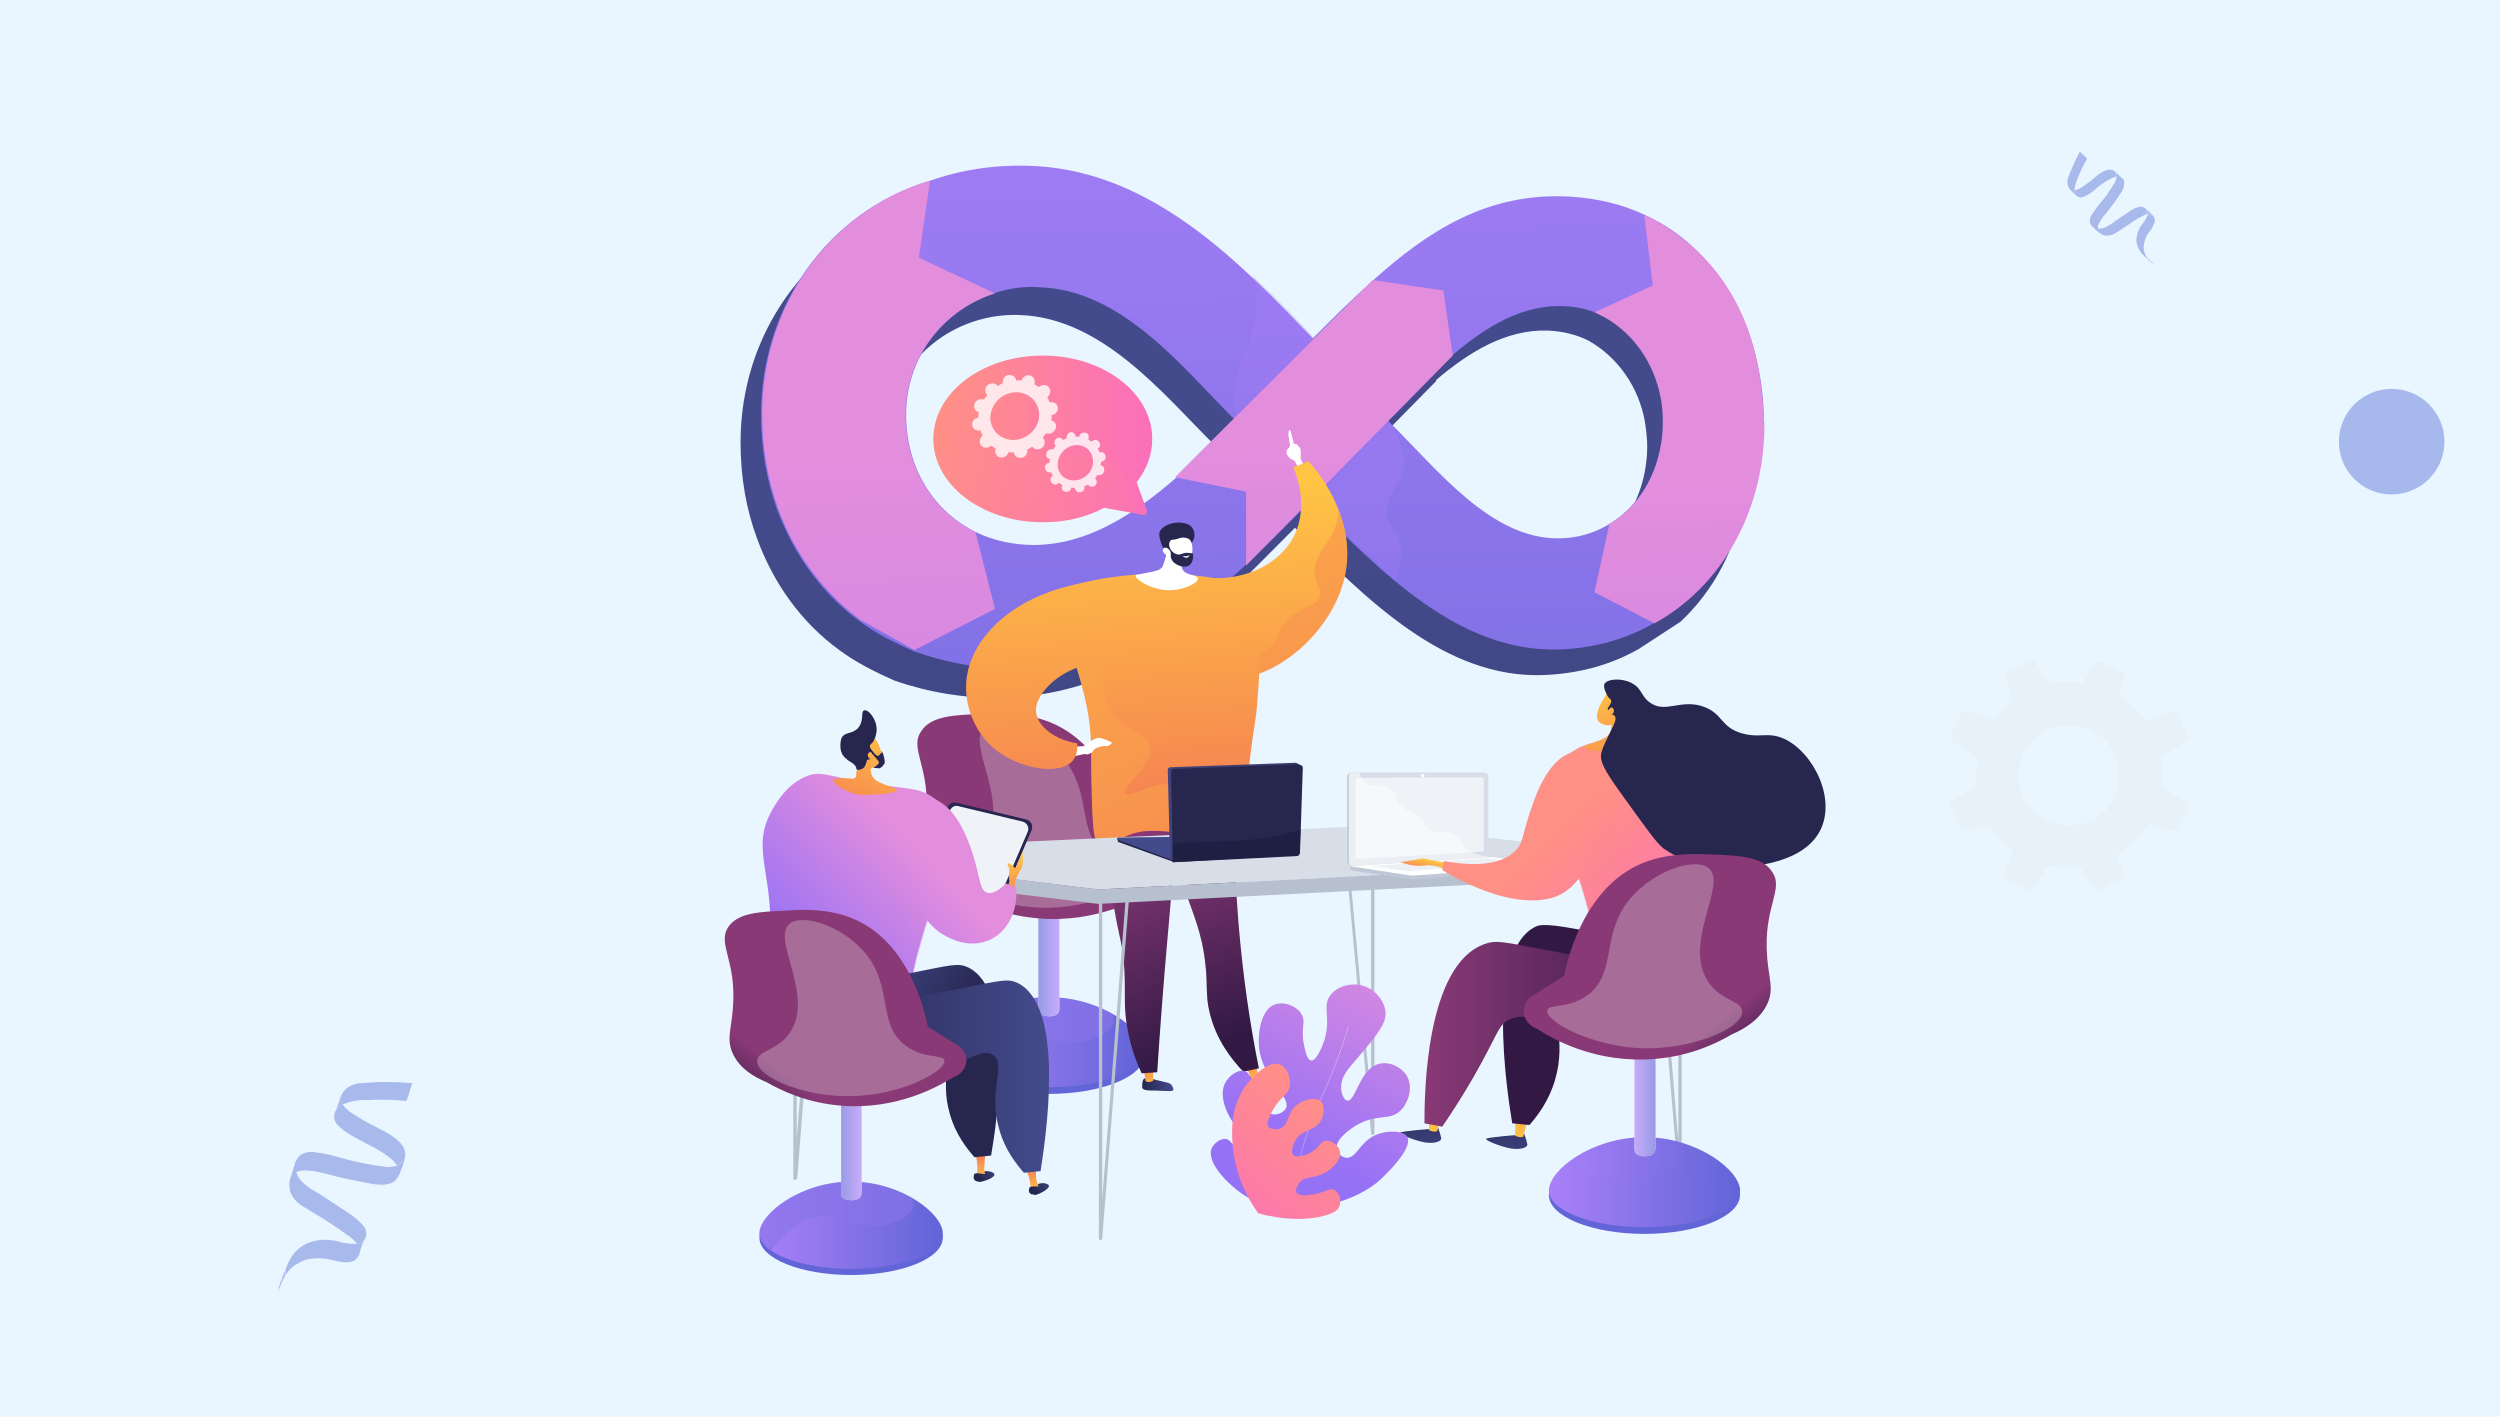 <?xml version="1.0" encoding="UTF-8"?> <!-- Generator: Adobe Illustrator 25.4.1, SVG Export Plug-In . SVG Version: 6.00 Build 0) --> <svg xmlns="http://www.w3.org/2000/svg" xmlns:xlink="http://www.w3.org/1999/xlink" version="1.1" id="Layer_1" x="0px" y="0px" viewBox="0 0 450 255" style="enable-background:new 0 0 450 255;" xml:space="preserve"> <style type="text/css"> .st0{fill:#E9F5FF;} .st1{opacity:0.558;} .st2{fill:#7488DD;} .st3{opacity:0.558;fill:#7488DD;enable-background:new ;} .st4{opacity:0.558;clip-path:url(#SVGID_00000122706916144145347050000017985318838607084976_);} .st5{fill:#E8F1F8;} .st6{fill:url(#SVGID_00000122693316777263769660000003511234990389194378_);} .st7{fill:url(#SVGID_00000122698702650738744340000003550041099185358245_);} .st8{fill:url(#SVGID_00000181063635124495982020000002756232311985713847_);} .st9{fill:url(#SVGID_00000142857029407626122110000012458555631992338326_);} .st10{fill:url(#SVGID_00000147186604700587235150000017135080525860017312_);} .st11{opacity:0.3;fill:url(#SVGID_00000183954830998101555500000018053196315987190919_);} .st12{opacity:0.3;fill:url(#SVGID_00000044136757224154015570000011039339551708578984_);} .st13{fill:url(#SVGID_00000162310743560978808090000003386662192336327334_);} .st14{fill:url(#SVGID_00000132075888249016116430000015639267628058224521_);} .st15{opacity:0.3;fill:url(#SVGID_00000160896204270475947310000011686469465548384134_);} .st16{fill:#FFFFFF;} .st17{opacity:0.65;fill:url(#SVGID_00000124842704079906069150000008924085798276045231_);} .st18{fill:url(#SVGID_00000134216895859722709890000010076489853216019110_);} .st19{opacity:0.26;fill:#FFFFFF;} .st20{fill:url(#SVGID_00000026135695812461719040000003180808828731887247_);} .st21{fill:url(#SVGID_00000109723382976148815020000017145517135362405791_);} .st22{fill:url(#SVGID_00000070802072805415840420000000536695741656851353_);} .st23{fill:url(#SVGID_00000168076357428085336420000009260470932401371572_);} .st24{fill:url(#SVGID_00000173845778005261958650000002019001714524167356_);} .st25{fill:url(#SVGID_00000048486464912597201880000008747591274313598352_);} .st26{opacity:0.3;fill:url(#SVGID_00000044889482222590325980000013120432784397324709_);} .st27{fill:url(#SVGID_00000018219330234036637590000017885340015349905086_);} .st28{opacity:0.3;fill:url(#SVGID_00000035526397788253800080000015415904215845290892_);} .st29{fill:url(#SVGID_00000154428126688575753490000009984328654985050014_);} .st30{fill:#26264F;} .st31{opacity:0.3;fill:url(#SVGID_00000151521651464003510840000005954415306517247660_);} .st32{fill:url(#SVGID_00000154398270953244229130000014844525470916872879_);} .st33{fill:#B7C0CE;} .st34{fill:#D8DEE8;} .st35{fill:#BFC8D6;} .st36{fill:#EFF2F6;} .st37{opacity:0.48;fill:#FFFFFF;} .st38{opacity:0.47;fill:#D8DEE8;} .st39{fill:url(#SVGID_00000142167009035536531270000004030817151494476707_);} .st40{fill:url(#SVGID_00000103980372954285408280000017808262288287913605_);} .st41{fill:url(#SVGID_00000007413598996747888020000013434977741057676940_);} .st42{fill:url(#SVGID_00000114764079425062455910000003493585042928124569_);} .st43{fill:url(#SVGID_00000105401822527859789910000013112580613028697533_);} .st44{fill:url(#SVGID_00000016789456323322384320000013919463471083760804_);} .st45{fill:url(#SVGID_00000039847102709978412960000004410063349555943565_);} .st46{fill:url(#SVGID_00000156585531028536048660000002491806019387240596_);} .st47{fill:url(#SVGID_00000101792808716578188890000015128933979361231269_);} .st48{fill:url(#SVGID_00000044174836145416358030000001840325718163369877_);} .st49{opacity:0.3;fill:url(#SVGID_00000028308962870117004490000006188358749708685705_);} .st50{fill:url(#SVGID_00000150098512094154593440000012889442829429334426_);} .st51{fill:url(#SVGID_00000101811339631801363280000004723897087615074447_);} .st52{fill:url(#SVGID_00000162318988115873523590000004033173249472192395_);} .st53{opacity:0.3;fill:url(#SVGID_00000173874729227495289410000003811186948960896693_);} .st54{opacity:0.65;fill:url(#SVGID_00000124159306738303225780000013219245403416767391_);} .st55{fill:url(#SVGID_00000115499492890967810750000017361438506384986024_);} .st56{fill:url(#SVGID_00000014591763874036164940000016500021655411530900_);} .st57{fill:url(#SVGID_00000137134204750726463920000005577356283226999443_);} .st58{fill:url(#SVGID_00000132803402773522266640000013246012264959038860_);} .st59{fill:url(#SVGID_00000068651043610105584520000006703107583389811340_);} .st60{fill:url(#SVGID_00000116942771135044542460000014579621471458006951_);} .st61{fill:url(#SVGID_00000148644283951057769150000003009260561127159190_);} .st62{fill:url(#SVGID_00000124129965067654151390000011827765096113984918_);} .st63{fill:url(#SVGID_00000098915641208958396550000015371022865649519271_);} .st64{fill:url(#SVGID_00000166672597979145859200000002335467602581398454_);} .st65{fill:url(#SVGID_00000074411951942564422750000015903784602176867245_);} .st66{opacity:0.3;fill:url(#SVGID_00000112614669304875515820000006371190056336602760_);} .st67{fill:url(#SVGID_00000119812748906899961760000009136448101358963115_);} .st68{fill:url(#SVGID_00000038372743912485876660000010091594790311313030_);} .st69{fill:url(#SVGID_00000168812594157632960530000003219404024801978263_);} .st70{fill:url(#SVGID_00000147221383675914179460000016675626229643686023_);} .st71{fill:url(#SVGID_00000093140780928670533440000014777702500532695936_);} .st72{opacity:0.3;fill:url(#SVGID_00000075873362728693030770000016525952709271961760_);} .st73{opacity:0.65;fill:url(#SVGID_00000109739466403838129650000015205991077323281338_);} .st74{fill:url(#SVGID_00000172435329732080628290000014376002007388096947_);} .st75{fill:#444B8C;} .st76{fill:url(#SVGID_00000123399808909350522960000004935152660599251608_);} .st77{fill:#1F1F44;} .st78{fill:url(#SVGID_00000142162902651482507660000014973291724604070542_);} .st79{opacity:0.3;} .st80{fill:url(#SVGID_00000183241825738552515320000018267584586264821419_);} .st81{opacity:0.8;fill:#FFFFFF;} .st82{fill:url(#SVGID_00000070115870955827679040000003727885681626640302_);} .st83{opacity:0.5;fill:#FFFFFF;} .st84{fill:url(#SVGID_00000179624111597052155840000016303954668405301676_);} </style> <rect id="Rectangle_1193" y="0" class="st0" width="450" height="255"></rect> <g id="Group_6911" transform="translate(-12688.915 -6774.783) rotate(-47)" class="st1"> <path id="Path_15362-2" class="st2" d="M3926.2,14204.3c0,0.1,0.1,0.2,0.1,0.2C3926.4,14203.9,3926,14203.7,3926.2,14204.3z"></path> <path id="Path_15363-2" class="st2" d="M3926.2,14205.1c0,0.1-0.1,0.2-0.1,0.3C3926.2,14205.3,3926.2,14205.2,3926.2,14205.1z"></path> <path id="Path_15364-2" class="st2" d="M3928.2,14197.6L3928.2,14197.6L3928.2,14197.6L3928.2,14197.6z"></path> <path id="Path_15365-2" class="st2" d="M3928.2,14196.2c0,0.5,0,1,0,1.5v-0.1v0.1v-0.1v0.2l0,0c0-0.3,0.2-0.7,0.4-0.9 C3928.4,14196.8,3928.2,14196.5,3928.2,14196.2z"></path> <path id="Path_15366-2" class="st2" d="M3935,14210.4L3935,14210.4L3935,14210.4L3935,14210.4z"></path> <path id="Path_15367-2" class="st2" d="M3935,14210.3L3935,14210.3L3935,14210.3L3935,14210.3L3935,14210.3z"></path> <path id="Path_15368-2" class="st2" d="M3928.2,14196.2c0,0.3,0.2,0.6,0.4,0.8c0.6-0.5,1.3-0.9,2-1.1c1.2-0.5,2.5-0.9,3.8-1.2 c0-0.3,0-0.6,0-0.9c0-0.1,0-0.9,0-0.9c-1.5,0.4-3,0.9-4.5,1.5c-0.6,0.2-1.2,0.6-1.5,1.2c-0.2,0.7-0.3,1.4-0.2,2.1 c0,0.1,0,0.3,0,0.4v-0.2C3928.2,14197.2,3928.2,14196.7,3928.2,14196.2z"></path> <path id="Path_15369-2" class="st2" d="M3935,14208.6C3935,14208.6,3935,14208.7,3935,14208.6 C3935,14208.7,3935,14208.7,3935,14208.6L3935,14208.6z"></path> <path id="Path_15370-2" class="st2" d="M3928.2,14197.9L3928.2,14197.9L3928.2,14197.9L3928.2,14197.9z"></path> <path id="Path_15371-2" class="st2" d="M3935,14210.4L3935,14210.4L3935,14210.4z"></path> <path id="Path_15372-2" class="st2" d="M3936.1,14200c0-1.6-2.4-1.9-3.6-2c-0.9-0.1-1.7-0.3-2.6-0.5c-0.5-0.1-0.9-0.3-1.3-0.6 c-0.2,0.3-0.4,0.6-0.4,0.9c0,0.5,0.2,0.9,0.7,1.1c0.6,0.3,1.3,0.5,2,0.6c1.4,0.1,2.8,0.4,4.1,0.9c0.2,0.1,0.4,0.2,0.6,0.4 c0.1-0.1,0.2-0.2,0.2-0.3c0.1-0.1,0.1-0.3,0.2-0.4c0,0.5,0,0.9,0,1.4v-0.1c0-0.1-0.1-0.1-0.1-0.2c-0.1-0.1-0.1-0.2-0.2-0.3 c0,0-0.1,0-0.1-0.1l-0.1,0.1c-0.3,0.2-0.6,0.3-0.9,0.4c-1.5,0.3-3,0.6-4.6,0.6c-0.7,0.1-1.5,0.1-2.2,0.3c-0.6,0-1.2,0.3-1.5,0.8 c-0.2,0.7-0.3,1.4-0.2,2.1c0,0.6,0.1,1.1,0.5,1.6c0.5,0.5,1.2,0.9,1.9,1c0.8,0.2,1.6,0.4,2.5,0.6c0.9,0.2,1.7,0.4,2.5,0.7 c0.3,0.1,0.6,0.2,0.9,0.4c0.3-0.2,0.5-0.5,0.6-0.8c0-0.4-0.2-0.8-0.5-1.1c-0.7-0.4-1.4-0.7-2.2-0.8c-0.8-0.2-1.7-0.4-2.5-0.6 c-1.1-0.2-2.6-0.4-3.3-1.4c0.2-0.2,0.3-0.3,0.5-0.4c0.7-0.2,1.4-0.4,2.2-0.4c1.7-0.1,3.4-0.3,5-0.6c0.7-0.1,1.3-0.4,1.8-1 c0.1-0.3,0.2-0.5,0.1-0.8C3936.1,14201,3936.1,14200.5,3936.1,14200z M3926.2,14204.3c-0.2-0.6,0.1-0.5,0.1,0.2 C3926.3,14204.5,3926.3,14204.4,3926.2,14204.3z"></path> <path id="Path_15373-2" class="st2" d="M3934.4,14209.5c0.3,0.2,0.5,0.5,0.6,0.9v-0.1v0.1c0-0.5,0-1.1,0-1.6c0,0,0,0,0-0.1 C3934.9,14209,3934.7,14209.3,3934.4,14209.5z"></path> <path id="Path_15374-2" class="st2" d="M3928.6,14214.1c0,0.4,0,0.7,0,1.1v-0.1C3928.6,14214.8,3928.6,14214.5,3928.6,14214.1z"></path> <path id="Path_15375-2" class="st2" d="M3928.6,14214.2C3928.6,14214.1,3928.6,14214.1,3928.6,14214.2c0,0.3,0,0.6,0,1v0.1 c0,0,0,0,0-0.1s0-0.1,0-0.2c0-0.1,0-0.2,0.1-0.3l0,0C3928.7,14214.5,3928.7,14214.3,3928.6,14214.2z"></path> <path id="Path_15376-2" class="st2" d="M3928.6,14215.2C3928.6,14215.3,3928.6,14215.3,3928.6,14215.2c0,0.5,0,0.9,0.1,1.3 c0-0.3,0-0.6,0-0.9c0-0.3,0-0.6,0-0.9c0,0.1-0.1,0.2-0.1,0.3C3928.6,14215,3928.6,14215.1,3928.6,14215.2z"></path> <path id="Path_15377-2" class="st2" d="M3935,14209.5c0-0.3,0-0.5,0-0.7c0,0.5,0,1.1,0,1.6v0.1l0,0l0,0c-0.1-0.4-0.3-0.7-0.6-0.9 c-0.6,0.2-1.2,0.4-1.9,0.4c-1,0.1-2,0.5-2.8,1.2c-0.6,0.6-1,1.5-1.1,2.4c0,0.2,0,0.5,0,0.7c0-0.1,0-0.1,0,0s0,0.3,0.1,0.4l0,0 c0.1-0.2,0.1-0.4,0.2-0.6c0.3-0.6,0.7-1.1,1.2-1.4c0.6-0.4,1.3-0.7,2-0.8c0.8,0,1.5-0.2,2.2-0.5 C3935.1,14210.9,3935,14210.2,3935,14209.5z"></path> <path id="Path_15378-2" class="st2" d="M3936.1,14200.1L3936.1,14200.1L3936.1,14200.1c-0.1,0.2-0.2,0.4-0.3,0.5s-0.1,0.2-0.2,0.3 l-0.1,0.1c-0.3,0.2-0.6,0.3-0.9,0.4c-1.5,0.3-3,0.6-4.6,0.6c-0.7,0.1-1.5,0.1-2.2,0.3c-0.6,0-1.2,0.3-1.5,0.8 c-0.1,0.2-0.2,0.4-0.2,0.6c0,0.3,0.1,0.5,0.2,0.8c0,0.1,0.1,0.1,0.1,0.2c0.2-0.2,0.3-0.3,0.5-0.4c0.7-0.2,1.4-0.4,2.2-0.4 c1.7-0.1,3.4-0.3,5-0.6c0.7-0.1,1.3-0.4,1.8-1c0.1-0.3,0.2-0.5,0.1-0.8C3936.1,14201.1,3936.1,14200.6,3936.1,14200.1z"></path> </g> <circle id="Ellipse_1159" class="st3" cx="430.5" cy="79.5" r="9.5"></circle> <g> <g> <g> <g> <g> <defs> <rect id="SVGID_1_" x="-50768" y="-26428" width="450" height="255"></rect> </defs> <clipPath id="SVGID_00000029004316318500296680000008047745649836900261_"> <use xlink:href="#SVGID_1_" style="overflow:visible;"></use> </clipPath> <g id="Mask_Group_31" transform="translate(-12692 -6607)" style="opacity:0.558;clip-path:url(#SVGID_00000029004316318500296680000008047745649836900261_);"> <circle id="Ellipse_1157" class="st2" cx="13132" cy="6848" r="42"></circle> </g> </g> </g> </g> </g> </g> <g> <path class="st5" d="M393.3,144.2l-3.7-2.3c-0.3-0.2-0.5-0.5-0.5-0.9c0-0.5,0.1-0.9,0.1-1.4c0-0.9-0.1-1.7-0.2-2.6 c-0.1-0.4,0.1-0.8,0.5-1l3.9-2.4c0.4-0.2,0.6-0.8,0.4-1.2l-1.8-3.8c-0.2-0.4-0.7-0.6-1.1-0.5l-4,1.4c-0.4,0.1-0.8,0-1.1-0.3 c-1.1-1.4-2.4-2.6-3.9-3.6c-0.4-0.2-0.5-0.7-0.4-1.1l0.9-2.4c0.2-0.5,0-1-0.5-1.2l-3.7-1.8c-0.1,0-0.2-0.1-0.2-0.1 c-0.4-0.1-0.8,0.1-1,0.4l-1.7,2.8l-0.4,0.7c-0.8-0.1-1.6-0.2-2.4-0.2c-1.1,0-2.1,0.1-3.1,0.3c-0.4,0.1-0.8-0.1-1-0.4l-1.9-3.2 c-0.3-0.4-0.8-0.6-1.3-0.4l-2.9,1.4l-0.8,0.4c-0.4,0.2-0.7,0.7-0.5,1.2l1.2,3.3c0.1,0.4,0,0.8-0.3,1.1c-0.9,0.8-1.8,1.6-2.5,2.5 c-0.1,0.1-0.1,0.2-0.2,0.2c0,0,0,0.1-0.1,0.1c-0.3,0.3-0.7,0.4-1,0.2l-3.9-1.4h-0.1c-0.4-0.1-0.9,0.1-1.1,0.5l-1.8,3.7 c-0.2,0.4-0.1,1,0.4,1.3l3.9,2.4c0.3,0.2,0.5,0.6,0.4,1c-0.1,0.8-0.2,1.7-0.2,2.6c0,0.5,0,0.9,0.1,1.4c0,0.4-0.2,0.7-0.5,0.9 l-3.8,2.3c-0.4,0.2-0.6,0.8-0.4,1.2l1.8,3.7c0.2,0.4,0.7,0.7,1.2,0.5l3.1-1.1c0.4-0.2,0.9,0,1.1,0.4c1,1.5,2.1,2.7,3.5,3.8 c0.3,0.3,0.4,0.7,0.3,1.1l-1.3,3.5c-0.2,0.5,0,1,0.5,1.2l3.7,1.8c0.4,0.2,1,0.1,1.2-0.4l0.1-0.2l2-3.3c0.2-0.3,0.6-0.5,1-0.5l0,0 c1,0.2,1.9,0.3,3,0.3c0.5,0,1.1,0,1.6-0.1c0.4,0,0.7,0.1,0.9,0.5l1.9,3.2c0.3,0.4,0.8,0.6,1.3,0.4l3.7-1.8c0.1-0.1,0.2-0.1,0.3-0.2 c0.2-0.3,0.3-0.6,0.2-1l-1-2.6c-0.1-0.3,0-0.7,0.2-0.9c0.1-0.1,0.1-0.1,0.2-0.2c1.9-1.2,3.5-2.8,4.7-4.7c0.2-0.3,0.6-0.5,1-0.4 c0.1,0,0.1,0,0.2,0l3.2,1.2c0.5,0.2,1,0,1.2-0.5v-0.1l1.8-3.6C393.9,145,393.7,144.5,393.3,144.2z M363.7,137.1 c0.2-0.6,0.4-1.3,0.8-2c0.6-1.2,2.2-2.8,3.4-3.4c0.1-0.1,0.3-0.1,0.4-0.2c8.2-3.7,16.1,4.4,12.1,12.5c-0.5,1.1-1.7,2.3-2.8,3.1 c-0.3,0.2-0.5,0.3-0.8,0.4c-1.1,0.6-2.3,0.9-3.4,1C367.1,149.3,362,143.5,363.7,137.1z"></path> </g> <g id="Group_6909" transform="translate(-12597.187 -6832.829) rotate(19)" class="st1"> <path id="Path_15362" class="st2" d="M14254.1,2540.7c0.1,0.1,0.1,0.3,0.2,0.4C14254.3,2539.9,14253.7,2539.6,14254.1,2540.7z"></path> <path id="Path_15363" class="st2" d="M14254,2542.2c-0.1,0.2-0.1,0.3-0.2,0.5C14253.9,2542.5,14254,2542.3,14254,2542.2z"></path> <path id="Path_15364" class="st2" d="M14257.7,2528.4v0.1v0.1V2528.4z"></path> <path id="Path_15365" class="st2" d="M14257.7,2525.7c0,0.9,0,1.9,0,2.8v-0.1v0.2v-0.1v0.3l0,0c0.1-0.6,0.3-1.2,0.8-1.7 C14258,2526.8,14257.7,2526.2,14257.7,2525.7z"></path> <path id="Path_15366" class="st2" d="M14270.1,2551.9v-0.1V2551.9L14270.1,2551.9z"></path> <path id="Path_15367" class="st2" d="M14270.1,2551.7L14270.1,2551.7v0.1V2551.7z"></path> <path id="Path_15368" class="st2" d="M14257.7,2525.7c0,0.6,0.3,1.1,0.8,1.5c1.1-1,2.3-1.7,3.7-2.1c2.2-0.9,4.6-1.7,6.9-2.2 c0-0.6,0.1-1.2,0-1.7c0-0.1-0.1-1.7,0-1.7c-2.8,0.7-5.6,1.6-8.2,2.8c-1.2,0.4-2.2,1.1-2.8,2.1c-0.6,1.1-0.4,2.6-0.4,3.8 c0,0.3,0,0.5,0,0.7v-0.3C14257.7,2527.6,14257.7,2526.6,14257.7,2525.7z"></path> <path id="Path_15369" class="st2" d="M14270.1,2548.6C14270.1,2548.7,14270.1,2548.7,14270.1,2548.6c0,0.1,0,0.1,0,0.1V2548.6z"></path> <path id="Path_15370" class="st2" d="M14257.7,2528.9L14257.7,2528.9L14257.7,2528.9L14257.7,2528.9z"></path> <path id="Path_15371" class="st2" d="M14270.1,2551.8L14270.1,2551.8z"></path> <path id="Path_15372" class="st2" d="M14272.2,2532.8c-0.1-2.9-4.5-3.4-6.7-3.7c-1.6-0.2-3.2-0.5-4.8-0.9c-0.8-0.2-1.6-0.5-2.3-1 c-0.4,0.5-0.7,1.1-0.8,1.7c0,0.9,0.4,1.7,1.2,2.1c1.2,0.6,2.4,0.9,3.7,1.1c2.5,0.5,5.2,0.6,7.6,1.6c0.4,0.2,0.8,0.4,1.2,0.7 c0.2-0.1,0.3-0.3,0.4-0.5c0.2-0.2,0.2-0.6,0.4-0.8c0,0.8,0,1.7,0,2.5c0-0.1,0-0.1-0.1-0.2c-0.1-0.1-0.1-0.3-0.2-0.4 c-0.1-0.2-0.3-0.4-0.4-0.5l-0.1-0.1c-0.1,0.1-0.1,0.1-0.2,0.2c-0.5,0.3-1,0.6-1.6,0.7c-2.8,0.6-5.6,1-8.4,1.1 c-1.4,0.1-2.7,0.2-4.1,0.5c-1.1,0.1-2.2,0.6-2.8,1.5c-0.6,1.1-0.3,2.8-0.3,3.9c-0.1,1,0.2,2,0.8,2.9c0.9,1,2.1,1.6,3.5,1.8 c1.5,0.4,3,0.6,4.5,1c1.6,0.4,3.1,0.8,4.7,1.3c0.6,0.2,1.2,0.4,1.7,0.8c0.6-0.3,1-0.9,1.1-1.5c0-0.8-0.4-1.5-1-1.9 c-1.2-0.7-2.6-1.2-4-1.5c-1.5-0.4-3.1-0.8-4.6-1.2c-2.1-0.5-4.8-0.7-6.1-2.6c0.3-0.3,0.6-0.5,1-0.7c1.3-0.5,2.7-0.7,4-0.8 c3.1-0.2,6.2-0.6,9.2-1.1c1.2-0.3,2.6-0.7,3.2-1.9c0.2-0.5,0.3-1,0.3-1.5C14272.2,2534.7,14272.3,2533.7,14272.2,2532.8z M14254.1,2540.7c-0.4-1.1,0.3-0.9,0.2,0.4C14254.2,2541,14254.1,2540.9,14254.1,2540.7z"></path> <path id="Path_15373" class="st2" d="M14269,2550.2c0.6,0.4,0.9,1,1,1.6v-0.2v0.1c0-1,0-2,0-2.9v-0.1 C14270,2549.3,14269.6,2549.9,14269,2550.2z"></path> <path id="Path_15374" class="st2" d="M14258.4,2558.8c-0.1,0.7-0.1,1.4,0,2.1c0-0.1,0-0.1,0-0.2 C14258.4,2560,14258.4,2559.4,14258.4,2558.8z"></path> <path id="Path_15375" class="st2" d="M14258.5,2558.8C14258.4,2558.6,14258.4,2558.6,14258.5,2558.8c-0.1,0.5-0.1,1.2-0.1,1.8 c0,0.1,0,0.1,0,0.2c0,0,0,0,0.1-0.1c0-0.1,0-0.2,0.1-0.3c0-0.2,0.1-0.4,0.1-0.6v-0.1C14258.5,2559.4,14258.5,2559.1,14258.5,2558.8 z"></path> <path id="Path_15376" class="st2" d="M14258.4,2560.7c0,0.1,0,0.2-0.1,0.1c0,0.8,0,1.5,0.2,2.3c-0.1-0.6,0-1.2,0-1.7 c0.1-0.5,0.1-1.1,0-1.6c-0.1,0.2-0.1,0.4-0.1,0.6C14258.5,2560.4,14258.5,2560.6,14258.4,2560.7z"></path> <path id="Path_15377" class="st2" d="M14270.1,2550.1c0-0.5,0-0.9,0-1.4c0,1,0,2,0,2.9v0.1l0,0l0,0c-0.1-0.7-0.5-1.3-1-1.6 c-1.1,0.4-2.3,0.7-3.5,0.7c-1.9,0.2-3.7,0.9-5.1,2.2c-1.2,1.2-1.9,2.7-2,4.4c0,0.4-0.1,0.9-0.1,1.3c0-0.1,0-0.1,0.1,0.1 c0,0.3,0.1,0.5,0.2,0.8v0.1c0.1-0.4,0.3-0.8,0.4-1.2c0.5-1.1,1.3-2,2.2-2.7c1.1-0.7,2.4-1.2,3.7-1.4s2.9-0.1,4.1-0.9 C14270.3,2552.8,14270.1,2551.4,14270.1,2550.1z"></path> <path id="Path_15378" class="st2" d="M14272.2,2533c0,0.1-0.1,0.1-0.1,0.2l0,0c-0.2,0.2-0.2,0.6-0.4,0.8c-0.1,0.2-0.3,0.3-0.4,0.5 c-0.1,0.1-0.1,0.1-0.2,0.2c-0.5,0.3-1,0.6-1.6,0.7c-2.8,0.6-5.6,1-8.4,1.1c-1.4,0.1-2.7,0.2-4.1,0.5c-1.1,0.1-2.2,0.6-2.8,1.5 c-0.2,0.4-0.3,0.8-0.4,1.2c0,0.5,0.2,1,0.4,1.4c0.1,0.1,0.2,0.3,0.3,0.4c0.3-0.3,0.6-0.5,1-0.7c1.3-0.5,2.7-0.7,4-0.8 c3.1-0.2,6.2-0.6,9.2-1.1c1.2-0.3,2.6-0.7,3.2-1.9c0.2-0.5,0.3-1,0.3-1.5C14272.2,2534.7,14272.3,2533.8,14272.2,2533z"></path> </g> <g> <g> <linearGradient id="SVGID_00000031924798324089352350000014303751746156412075_" gradientUnits="userSpaceOnUse" x1="224.216" y1="83.015" x2="240.804" y2="508.762"> <stop offset="0" style="stop-color:#444B8C"></stop> <stop offset="0.996" style="stop-color:#26264F"></stop> </linearGradient> <path style="fill:url(#SVGID_00000031924798324089352350000014303751746156412075_);" d="M314.9,80.4c0-0.1,0-0.1,0-0.2 c0-3.5-0.4-6.9-1.1-10.1c-1.7-8.7-5.5-15.6-11.1-20.8c-2.7-2.6-5.8-4.7-9.3-6.3c0,0,0,0-0.1,0l0,0c-4-1.9-8.5-3-13.4-3.3 c-20.5-1.1-33.4,12.7-46.7,25.8c-13.2-13.6-28.7-29.9-50-31c-7-0.4-13.6,0.2-19.5,2.6h0c-18.5,6.2-30.4,23.1-30.4,42.5 c0,6.2,1,12.1,3,17.4c3,8.2,8.1,15.2,14.9,20.1c3,2.2,6.2,3.8,9.8,5.4h0c6,2.1,12.8,3.3,20,3.1c17.5-0.7,29.2-9,40.2-18.8v0v0 c4-3.8,8-7.9,11.9-11.8c12.8,12.8,27,27.3,45,26.5c6.4-0.3,12-1.9,16.9-4.7l7.5-4.9c4.8-4.5,8.4-10.3,10.4-17.2 C314.2,90.3,315,85.5,314.9,80.4z M172,101c-7.6-3.7-12.7-11.5-12.7-21.2c0-10.2,6.7-19,16.2-22c0,0,0,0,0,0 c2.5-0.8,5.2-1.2,8-1.1c15,0.5,25.9,14.3,35.3,23.6l-10.7,10.6l0.2,0c-7.4,6.6-15.8,12.2-25.6,12.3 C178.8,103.3,175.2,102.5,172,101z M277.8,101.5c-12.5,0.2-22.2-12.4-31-21l11.7-11.9l0-0.2c6.1-5.2,12.7-9.1,20-8.9 c2.7,0.1,5.2,0.7,7.4,1.8c5.2,2.9,9.1,8.3,10.2,14.7c0.2,1.4,0.4,2.9,0.4,4.4c0,1.7-0.2,3.3-0.5,4.8 C294.2,94.3,287,101.3,277.8,101.5z"></path> <g> <g> <linearGradient id="SVGID_00000025444571339814486190000005041336212953010313_" gradientUnits="userSpaceOnUse" x1="226.796" y1="-10.072" x2="228.403" y2="230.185"> <stop offset="0" style="stop-color:#AA80F9"></stop> <stop offset="0.996" style="stop-color:#6165D7"></stop> </linearGradient> <path style="fill:url(#SVGID_00000025444571339814486190000005041336212953010313_);" d="M317.5,76c0-3.6-0.4-7.1-1.1-10.3 c-1.7-8.2-5.5-15.3-10.9-20.5c-2.7-2.7-5.9-4.9-9.4-6.5c0,0,0,0,0,0c-4-1.9-8.5-3-13.4-3.3c-14.9-0.9-25.7,6.2-35.7,15.2 c-3.7,3.3-7.2,6.8-10.7,10.3c-13.1-13.6-28.5-29.7-49.7-31c-7-0.4-13.5,0.6-19.4,2.7h0c-18.4,5.6-30.2,22.7-30.2,42 c0,6.2,1,11.9,2.9,17.2c0.3,0.8,0.6,1.5,0.9,2.2c3.1,7.2,7.8,13.3,13.9,17.8c2.9,2.2,6.2,3.8,9.7,5.4h0 c5.9,2.1,12.6,3.4,19.8,3.2c17.4-0.6,29.3-8.8,39.8-18.5c0,0,0,0,0,0c4.1-3.8,8-7.8,11.9-11.7c12.7,12.8,26.8,27.3,44.8,26.7 c6.3-0.2,12-1.9,16.8-4.6c12.4-6.9,19.8-20.6,19.8-35.8C317.6,76.3,317.6,76.1,317.5,76z M186.2,98.1c-3.8,0-7.4-0.8-10.5-2.3 c-7.6-3.7-12.6-11.5-12.6-21.2c0-10.2,6.7-18.9,16.1-21.9c0,0,0,0,0,0c2.5-0.8,5.1-1.2,7.9-1c14.9,0.5,25.7,14.4,35,23.7 c0.1,0.1,0.1,0.1,0.2,0.2c-3.3,3.4-6.9,7-10.6,10.4C204.2,92.5,195.9,98,186.2,98.1z M298.9,80.5c-1.7,9.2-9,16.3-18.2,16.4 c-12.4,0.2-22-12.5-30.8-21.1c-0.1-0.1-0.2-0.2-0.2-0.2c3.7-4,7.7-8.2,11.9-11.8c6.1-5.2,12.6-9,19.9-8.7 c2.7,0.1,5.2,0.8,7.4,1.9c5.1,2.6,8.9,7.8,10.1,14.4c0,0,0,0,0,0c0.3,1.5,0.4,3,0.4,4.6c0,0.1,0,0.1,0,0.2 C299.3,77.7,299.2,79.1,298.9,80.5z"></path> </g> <linearGradient id="SVGID_00000052825247970965147240000016620200109365376409_" gradientUnits="userSpaceOnUse" x1="158.819" y1="81.195" x2="168.691" y2="334.588"> <stop offset="3.597120e-03" style="stop-color:#E38DDD"></stop> <stop offset="1" style="stop-color:#9571F6"></stop> </linearGradient> <path style="fill:url(#SVGID_00000052825247970965147240000016620200109365376409_);" d="M179.1,109.6l-14.5,7.4l0,0l-9.7-5.4 c-6.7-5-11.8-11.8-14.8-20c-1.9-5.3-2.9-10.9-2.9-17.1c0-19.3,11.8-36.4,30.2-42h0l-2,13.9l13.7,6.4c-9.4,3-16.1,11.6-16.1,21.8 c0,9.7,5,17.5,12.6,21.2L179.1,109.6z"></path> <linearGradient id="SVGID_00000057109454544945953260000007626480738409306270_" gradientUnits="userSpaceOnUse" x1="302.088" y1="86.456" x2="310.672" y2="306.775"> <stop offset="3.597120e-03" style="stop-color:#E38DDD"></stop> <stop offset="1" style="stop-color:#9571F6"></stop> </linearGradient> <path style="fill:url(#SVGID_00000057109454544945953260000007626480738409306270_);" d="M317.6,76.4c0,15.2-7.4,29-19.8,35.8 l-10.8-5.6l2.7-12.3c4.7-2.7,8-7.6,9.2-13.8c0.3-1.4,0.4-2.9,0.4-4.4c0-0.1,0-0.1,0-0.2c0-1.5-0.1-3-0.4-4.4c0,0,0,0,0,0 c-1.2-6.2-4.9-11.5-10.1-14.4c-0.6-0.3-1.2-0.6-1.8-0.9l10.5-4.8l-1.5-12.4l0.1-0.3c0,0,0,0,0,0c3.6,1.8,6.7,4,9.4,6.5 c5.5,5.2,9.2,12,10.9,20.5c0.6,3.2,1,6.6,1.1,10.3C317.6,76.1,317.6,76.3,317.6,76.4z"></path> <linearGradient id="SVGID_00000159460879481685479120000012791895399253555584_" gradientUnits="userSpaceOnUse" x1="236.639" y1="78.751" x2="245.809" y2="314.119"> <stop offset="3.597120e-03" style="stop-color:#E38DDD"></stop> <stop offset="1" style="stop-color:#9571F6"></stop> </linearGradient> <polygon style="fill:url(#SVGID_00000159460879481685479120000012791895399253555584_);" points="211.5,85.9 224.3,88.5 224.3,101.8 261.5,64 259.8,52.3 247.1,50.4 "></polygon> </g> <linearGradient id="SVGID_00000070093970600700598850000011967854059488150669_" gradientUnits="userSpaceOnUse" x1="229.188" y1="63.464" x2="233.804" y2="181.929"> <stop offset="0" style="stop-color:#AA80F9"></stop> <stop offset="0.996" style="stop-color:#6165D7"></stop> </linearGradient> <path style="opacity:0.3;fill:url(#SVGID_00000070093970600700598850000011967854059488150669_);" d="M222.3,75.1 c0,0-0.4-6.8,1.3-10.4c1.7-3.5,4.1-11.4,1.7-15.2c7,6.6,11.1,11.2,11.1,11.2L222.3,75.1z"></path> <linearGradient id="SVGID_00000075876697852399488970000016663037295406196358_" gradientUnits="userSpaceOnUse" x1="244.577" y1="91.892" x2="249.743" y2="224.495"> <stop offset="0" style="stop-color:#AA80F9"></stop> <stop offset="0.996" style="stop-color:#6165D7"></stop> </linearGradient> <path style="opacity:0.3;fill:url(#SVGID_00000075876697852399488970000016663037295406196358_);" d="M250,76c0,0,4.7,6,1.7,10.8 c-3.1,4.8-2.4,6.8-0.3,9.4c2,2.6-0.2,8.2-0.2,8.2L236,90.2L250,76z"></path> </g> <g> <g> <linearGradient id="SVGID_00000132071486004023530590000008280241704402510757_" gradientUnits="userSpaceOnUse" x1="181.373" y1="153.785" x2="188.037" y2="186.127"> <stop offset="0" style="stop-color:#AA80F9"></stop> <stop offset="0.996" style="stop-color:#6165D7"></stop> </linearGradient> <ellipse style="fill:url(#SVGID_00000132071486004023530590000008280241704402510757_);" cx="188.8" cy="189.9" rx="17.2" ry="7"></ellipse> <linearGradient id="SVGID_00000038393905979782464640000006467947784673122739_" gradientUnits="userSpaceOnUse" x1="171.623" y1="187.569" x2="206.007" y2="187.569"> <stop offset="0" style="stop-color:#AA80F9"></stop> <stop offset="0.996" style="stop-color:#6165D7"></stop> </linearGradient> <path style="fill:url(#SVGID_00000038393905979782464640000006467947784673122739_);" d="M171.6,189.1c0,3.7,7.7,6.6,17.2,6.6 c9.5,0,17.2-3,17.2-6.6c0-3.7-7.7-9.6-17.2-9.6C179.3,179.4,171.6,185.4,171.6,189.1z"></path> <linearGradient id="SVGID_00000159468645769655050100000017276119018497215878_" gradientUnits="userSpaceOnUse" x1="-2950.937" y1="185.883" x2="-2922.046" y2="185.883" gradientTransform="matrix(-1 0 0 1 -2750.423 0)"> <stop offset="0" style="stop-color:#AA80F9"></stop> <stop offset="0.996" style="stop-color:#6165D7"></stop> </linearGradient> <path style="opacity:0.3;fill:url(#SVGID_00000159468645769655050100000017276119018497215878_);" d="M171.6,189.1 c0-3.7,7.7-9.6,17.2-9.6c4.4,0,8.4,1.3,11.4,3c0.2,0.4,0.3,0.9,0.3,1.3c-0.2,2.1-3.6,3.3-5.5,3.7c-4.9,1.1-7.2-1.9-11.2-1.7 c-2.5,0.1-5.9,1.3-10,6.6C172.4,191.4,171.6,190.3,171.6,189.1z"></path> <path class="st16" d="M187.9,182.8c0.7,0.2,1.3,0.2,1.9,0c0.5-0.1,0.9-0.6,0.9-1.2l0-19.4h-3.8v19.4 C186.9,182.1,187.3,182.6,187.9,182.8z"></path> <linearGradient id="SVGID_00000005952901314572889390000010556830823293982852_" gradientUnits="userSpaceOnUse" x1="-2941.149" y1="172.53" x2="-2937.326" y2="172.53" gradientTransform="matrix(-1 0 0 1 -2750.423 0)"> <stop offset="0" style="stop-color:#AA80F9"></stop> <stop offset="0.996" style="stop-color:#6165D7"></stop> </linearGradient> <path style="opacity:0.65;fill:url(#SVGID_00000005952901314572889390000010556830823293982852_);" d="M187.9,182.8 c0.7,0.2,1.3,0.2,1.9,0c0.5-0.1,0.9-0.6,0.9-1.2l0-19.4h-3.8v19.4C186.9,182.1,187.3,182.6,187.9,182.8z"></path> <g> <linearGradient id="SVGID_00000036219753877464190440000013804594081522399874_" gradientUnits="userSpaceOnUse" x1="-2920.26" y1="168.465" x2="-2927.269" y2="159.332" gradientTransform="matrix(-1 0 0 1 -2750.423 0)"> <stop offset="0" style="stop-color:#311944"></stop> <stop offset="1" style="stop-color:#893976"></stop> </linearGradient> <path style="fill:url(#SVGID_00000036219753877464190440000013804594081522399874_);" d="M209,154l-5.8-3.7 c-0.2-1.4-3-15.8-14.2-20.3c-4.5-1.8-9.4-1.6-12.1-1.5c-5.4,0.2-9.2,0.4-11,3c-2.4,3.3,1.6,6.3,0.8,15.6 c-0.3,3.8-1.2,5.5-0.1,8.1c1.3,3,4.2,4.7,6.5,5.7c2.7,1.6,7.5,3.9,13.8,4.4c10.6,0.9,18.5-3.6,21.2-5.4c1.2-0.4,2.1-1.4,2.4-2.6 C210.6,156,210.1,154.7,209,154z"></path> </g> <path class="st19" d="M206.3,156.6c-0.2-1.3-3.8-0.2-7.3-2.8c-5.1-3.8-2.5-10.2-6.9-16.4c-4.1-5.7-12.3-8.6-14.9-6.4 c-3.4,2.9,4.9,13.6,0,20.6c-2.4,3.4-6,3.2-6,5.2c0,3.1,9,6.7,17.6,6.6C198.1,163.2,206.7,158.7,206.3,156.6z"></path> </g> <g> <path class="st16" d="M233.8,84.4l-0.8-1.5c0,0-0.7-0.2-1.1-0.7c-0.3-0.5-0.3-0.5-0.3-0.5s-0.2-0.6,0.4-1.1 c0.1-0.1,0.2-0.3,0.2-0.5c-0.1-0.6-0.3-1.7-0.3-2c0-0.2,0.1-0.4,0.1-0.6c0.1-0.1,0.2-0.1,0.3,0l0.6,2.4c0,0,0.5-0.1,0.7,0.3 c0,0,0.4,0.3,0.5,0.7c0.1,0.5,0,1.6,0,1.6l0.7,1.6L233.8,84.4z"></path> <linearGradient id="SVGID_00000032625751489995726170000004376979470524645797_" gradientUnits="userSpaceOnUse" x1="226.552" y1="87.621" x2="231.616" y2="160.201"> <stop offset="0" style="stop-color:#FFC444"></stop> <stop offset="0.996" style="stop-color:#F36F56"></stop> </linearGradient> <path style="fill:url(#SVGID_00000032625751489995726170000004376979470524645797_);" d="M232.8,84.1c0.4,1,2.9,6.9,0.1,12.4 c-3.1,6.1-11.6,9.3-20,6.6c-0.1,1.1-0.8,14.9,6,18.2c7.3,3.5,21-6.1,23.3-18.2c1.9-10.4-5.5-18.8-6.7-20.1 C234.6,83.4,233.7,83.8,232.8,84.1z"></path> <linearGradient id="SVGID_00000135678346417380216000000010552334262007152296_" gradientUnits="userSpaceOnUse" x1="-832.271" y1="291.911" x2="-826.659" y2="291.911" gradientTransform="matrix(-0.996 8.970000e-02 8.970000e-02 0.996 -643.981 -21.063)"> <stop offset="0" style="stop-color:#444B8C"></stop> <stop offset="0.996" style="stop-color:#26264F"></stop> </linearGradient> <path style="fill:url(#SVGID_00000135678346417380216000000010552334262007152296_);" d="M205.9,194.2c-0.3,0.3-0.3,0.9-0.3,1.3 c0,0.2,0,0.3,0,0.3c0.2,0.5,1.1,0.5,2.5,0.5c2.3,0.1,2.9,0.2,3.1-0.1c0.1-0.3-0.3-0.8-0.3-0.9c-0.3-0.3-0.6-0.4-1.1-0.5 c-1.1-0.3-1.8-0.4-2-0.5C206.3,194.1,206.1,194,205.9,194.2z"></path> <linearGradient id="SVGID_00000047052628519603955260000005273381319926115475_" gradientUnits="userSpaceOnUse" x1="-1292.167" y1="237.123" x2="-1289.705" y2="232.027" gradientTransform="matrix(-0.998 6.940000e-02 6.940000e-02 0.998 -1097.583 48.377)"> <stop offset="0" style="stop-color:#FFC444"></stop> <stop offset="0.996" style="stop-color:#F36F56"></stop> </linearGradient> <path style="fill:url(#SVGID_00000047052628519603955260000005273381319926115475_);" d="M207.5,191.9l0.1,2.6 c-0.1,0.1-0.9,0.5-1.4,0.1l-0.4-2.6L207.5,191.9z"></path> <linearGradient id="SVGID_00000176043721108094729220000006052090300897695382_" gradientUnits="userSpaceOnUse" x1="-1072.121" y1="332.903" x2="-1066.159" y2="332.903" gradientTransform="matrix(-0.977 0.213 0.213 0.977 -887.98 97.506)"> <stop offset="0" style="stop-color:#444B8C"></stop> <stop offset="0.996" style="stop-color:#26264F"></stop> </linearGradient> <path style="fill:url(#SVGID_00000176043721108094729220000006052090300897695382_);" d="M225,193.8c-0.4,0.4-0.5,1.1-0.2,1.5 c0.3,0.4,0.8,0.1,2.1,0.2c1.4,0.1,1.8,0.5,2.8,0.3c0.4-0.1,1.1-0.3,1.1-0.6c0-0.2-0.3-0.3-1.5-0.8c-1.6-0.7-1.6-0.7-2-0.8 C226.4,193.5,225.5,193.3,225,193.8z"></path> <linearGradient id="SVGID_00000127044148331872308070000009535565707965472936_" gradientUnits="userSpaceOnUse" x1="-1217.561" y1="284.72" x2="-1215.047" y2="279.516" gradientTransform="matrix(-0.989 0.145 0.145 0.989 -1019.14 90.005)"> <stop offset="0" style="stop-color:#FFC444"></stop> <stop offset="0.996" style="stop-color:#F36F56"></stop> </linearGradient> <path style="fill:url(#SVGID_00000127044148331872308070000009535565707965472936_);" d="M226,191.6l0.6,2.4 c-0.1,0.1-0.8,0.5-1.4,0.2l-0.9-2.4L226,191.6z"></path> <linearGradient id="SVGID_00000048496940520069681150000015904842524351199928_" gradientUnits="userSpaceOnUse" x1="566.523" y1="88.988" x2="550.62" y2="53.139" gradientTransform="matrix(0.999 5.330000e-02 -5.330000e-02 0.999 -331.934 65.213)"> <stop offset="0" style="stop-color:#311944"></stop> <stop offset="1" style="stop-color:#893976"></stop> </linearGradient> <path style="fill:url(#SVGID_00000048496940520069681150000015904842524351199928_);" d="M222.4,138.8c-0.3,8-0.3,17.1,0.5,27 c0.8,9.8,2.1,18.6,3.7,26.5c-0.9,0.2-1.9,0.4-2.8,0.6c-2.2-2.3-5-5.9-6.1-10.8c-0.7-3-0.3-4.6-0.7-8.3c-0.6-5.9-2.2-9.1-3.8-13.9 c-1.4-4.3-3.1-10.7-3.7-19.1C213.8,140.1,218.1,139.5,222.4,138.8z"></path> <linearGradient id="SVGID_00000021082240803396749100000009088277059040873636_" gradientUnits="userSpaceOnUse" x1="564.057" y1="90.082" x2="548.154" y2="54.233" gradientTransform="matrix(0.999 5.330000e-02 -5.330000e-02 0.999 -331.934 65.213)"> <stop offset="0" style="stop-color:#311944"></stop> <stop offset="1" style="stop-color:#893976"></stop> </linearGradient> <path style="opacity:0.3;fill:url(#SVGID_00000021082240803396749100000009088277059040873636_);" d="M221.1,176.4 c-1-4.1-3-5.1-3.1-9c0-2.7,0.9-2.9,0.9-5.5c-0.1-3.9-2.4-6-3.6-8.5c-1.2-2.6-1.7-6.8,1.6-13.8c-2.5,0.4-5,0.8-7.4,1.2 c0.6,8.4,2.3,14.8,3.7,19.1c1.6,4.8,3.2,8,3.8,13.9c0.4,3.7,0,5.2,0.7,8.3c1.2,4.9,3.9,8.5,6.1,10.8c0.2-0.1,0.5-0.1,0.7-0.2 c-2.4-2.9-3.2-5.4-3.5-7.5C220.8,181.9,222.2,180.5,221.1,176.4z"></path> <linearGradient id="SVGID_00000057145181775378251500000002026514895811518874_" gradientUnits="userSpaceOnUse" x1="249.769" y1="228.492" x2="233.866" y2="192.642" gradientTransform="matrix(0.998 -6.940000e-02 6.940000e-02 0.998 -44.926 -24.351)"> <stop offset="0" style="stop-color:#311944"></stop> <stop offset="1" style="stop-color:#893976"></stop> </linearGradient> <path style="fill:url(#SVGID_00000057145181775378251500000002026514895811518874_);" d="M213.1,138.3c-1.1,10.2-2.1,20.6-3,31.2 c-0.7,7.9-1.3,15.8-1.8,23.5c-0.9,0.1-1.9,0.1-2.8,0.2c-0.8-1.7-1.9-4.4-2.5-7.7c-0.8-4.1-0.4-6.4-0.6-10.6 c-0.2-4.7-0.9-5.7-1.9-11.7c-1.9-12.1-2.9-18.1,0.2-21.7C201.5,140.3,204.6,137.4,213.1,138.3z"></path> <linearGradient id="SVGID_00000094617833580207553640000016490992359953094812_" gradientUnits="userSpaceOnUse" x1="207.913" y1="160.929" x2="235.985" y2="96.066"> <stop offset="0" style="stop-color:#FFC444"></stop> <stop offset="0.996" style="stop-color:#F36F56"></stop> </linearGradient> <path style="opacity:0.3;fill:url(#SVGID_00000094617833580207553640000016490992359953094812_);" d="M240.9,91.9 c0,1.2-0.3,2.3-0.6,3.1c-1.2,3.1-4.2,5.3-3.6,8.7c0.3,1.7,1.2,2.3,0.9,3.6c-0.5,1.8-2.8,1.7-5.2,3.7c-2.1,1.8-2.2,3.4-3.3,4.9 c-1.5,2-4.8,3.9-12.8,3.3c0.7,0.9,1.6,1.7,2.6,2.2c7.3,3.5,21-6.1,23.3-18.2C242.9,98.9,242.2,95.1,240.9,91.9z"></path> <linearGradient id="SVGID_00000104679545471299960120000009647157211604435337_" gradientUnits="userSpaceOnUse" x1="206.132" y1="89.046" x2="211.196" y2="161.625"> <stop offset="0" style="stop-color:#FFC444"></stop> <stop offset="0.996" style="stop-color:#F36F56"></stop> </linearGradient> <path style="fill:url(#SVGID_00000104679545471299960120000009647157211604435337_);" d="M188.7,106.6c5.1-1.7,12.9-3.6,22.4-3.3 c5.5,0.2,10.2,1.2,14,2.2c0.5,2.8,1,5.7,1.5,8.5c0.1,2.8,0.2,6.7-0.2,11.3c-0.3,4.6-0.6,4.6-1.4,11.1 c-1.2,10.5-0.7,13.2-2.8,14.5c-1.4,0.8-1.9-0.2-8.9-0.9c-4.7-0.5-7.1-0.7-9.5,0.1c-3.2,1.1-4.3,2.9-5.6,2.3 c-1.3-0.6-1.4-2.8-1.6-6.6c-0.2-5.9-0.2-10-0.2-11.4c-0.1-6.6-1.8-11.7-3.9-18.2C191.2,112.2,189.7,108.9,188.7,106.6z"></path> <g> <path class="st16" d="M212.8,102.4c-0.4-0.9,0.2-2.1,0.8-3c-0.5-1.1-2.7-1.5-3.3-2.6c-0.1,1.7-0.3,3-0.6,3.9 c-0.3,1-0.4,1.3-0.6,1.5c-0.3,0.3-0.7,0.6-3.2,1c-1.3,0.3-1.5,0.2-1.5,0.4c-0.2,0.6,3.3,3,6.9,2.6c2.3-0.2,4.4-1.4,4.3-2 C215.7,103.4,213.4,103.7,212.8,102.4z"></path> <g> <path class="st30" d="M214.5,97.7c0.6-0.7,0.7-1.9,0.1-2.7c-0.5-0.7-1.3-0.8-1.8-0.9c-1.4-0.2-3.3,0.3-4,1.5 c-0.4,0.8,0.3,2.4,0.4,2.7c0.1,0.3,0.4,0.5,0.6,0.7c0.3,0.4,0.8,0.9,1.6,1.9c0.1-0.3,0.2-0.6,0.4-1c0.1-0.1,0.3-0.7,0.7-1.1 C213.4,98,214,98.3,214.5,97.7z"></path> <path class="st16" d="M210.3,100.1c0,0,0.9,1.6,2.7,1.6c1.7,0,2.1-3.8,1.1-4.6c-0.3-0.3-1.1-0.4-1.6-0.3 c-0.3,0.1-0.5,0.2-1,0.3c-0.5,0.1-0.7,0-0.8,0.2c-0.2,0.2-0.4,0.6-0.1,1.7c-0.3-0.3-0.7-0.5-1-0.4c0,0-0.2,0.1-0.2,0.2 C209.1,99.2,209.5,99.7,210.3,100.1z"></path> <path class="st30" d="M210.6,97c0.1,0.1-0.2,0.4-0.2,0.8c-0.1,0.8,0.7,1.9,1.6,2c0.5,0.1,0.7-0.2,1.5-0.3 c0.5,0,0.9,0.1,1.2,0.1c0.2,0.9-0.1,1.8-0.7,2.2c-0.7,0.4-1.5,0.1-1.8,0c-0.2-0.1-1-0.4-1.3-1.1c-0.4-0.7,0.1-1.1-0.4-1.7 c-0.2-0.3-0.5-0.4-0.8-0.9c-0.1-0.1-0.1-0.2-0.2-0.3C209.9,97.5,210.5,96.9,210.6,97z"></path> <path class="st16" d="M214,100c0,0-0.4,0.2-1,0.1c0,0-0.1,0-0.1,0c0,0.1,0.4,0.3,0.7,0.3c0.3-0.1,0.5-0.3,0.5-0.4 C214.1,99.9,214.1,99.9,214,100z"></path> </g> </g> <linearGradient id="SVGID_00000008138748013398892770000007857924201780930728_" gradientUnits="userSpaceOnUse" x1="203.201" y1="146.871" x2="227.517" y2="90.686"> <stop offset="0" style="stop-color:#FFC444"></stop> <stop offset="0.996" style="stop-color:#F36F56"></stop> </linearGradient> <path style="opacity:0.3;fill:url(#SVGID_00000008138748013398892770000007857924201780930728_);" d="M219.5,147.4 c-3.4-1.5-3.4-4.5-6.6-5.8c-4.6-1.8-9.6,2.4-10.4,1.2c-0.8-1.2,5.2-4.9,4.4-8.6c-0.6-2.9-4.9-2.4-7.1-6.4c-2.1-3.8-0.1-7.3-2-8.6 c-0.7-0.5-1.9-0.7-4.2,0.3c1.6,5,2.7,9.3,2.8,14.8c0,1.4,0,5.5,0.2,11.4c0.2,3.9,0.3,6.1,1.6,6.6c1.3,0.6,2.4-1.2,5.6-2.3 c2.4-0.8,4.8-0.6,9.5-0.1c7,0.7,7.5,1.7,8.9,0.9c0.9-0.5,1.3-1.3,1.6-2.9C222.4,148.1,221,148,219.5,147.4z"></path> <path class="st16" d="M193.4,134.4l1.7-0.1c0,0,1.8-1.5,2.7-1.5c0.8,0.1,2.1,0.7,2.3,0.8c0.2,0.1-0.5,0.8-1.1,0.7 c-0.6-0.1-2,0.3-2.2,0.8c-0.2,0.5-1.3,0.9-1.5,0.6l-2.3,0.5L193.4,134.4z"></path> <linearGradient id="SVGID_00000080887981356817437990000002221608444723523215_" gradientUnits="userSpaceOnUse" x1="183.769" y1="90.606" x2="188.833" y2="163.186"> <stop offset="0" style="stop-color:#FFC444"></stop> <stop offset="0.996" style="stop-color:#F36F56"></stop> </linearGradient> <path style="fill:url(#SVGID_00000080887981356817437990000002221608444723523215_);" d="M193.9,133.8c0.1,1.4-0.2,2.3-0.7,3 c-2.2,2.9-9.8,1.7-14.3-2.1c-3.3-2.8-5.1-7.2-5-11.2c0.1-7.7,7.3-15.2,17.9-17.8c1.6,4.7,4.8,9,6.3,13.7 c-6.5,0.1-12.1,5.4-11.6,8.9C186.9,130.9,190,133.2,193.9,133.8z"></path> </g> <g> <path class="st33" d="M247.1,204.3c-0.1,0-0.3-0.1-0.3-0.3l-5-54.1c0-0.2,0.1-0.3,0.2-0.3c0.2,0,0.3,0.1,0.3,0.2l4.5,48.2v-49.3 c0-0.2,0.1-0.3,0.3-0.3c0.2,0,0.3,0.1,0.3,0.3V204C247.4,204.2,247.2,204.3,247.1,204.3C247.1,204.3,247.1,204.3,247.1,204.3z"></path> <g> <polygon class="st34" points="302.9,154.7 248,148.6 142.5,153.4 197.7,160.1 "></polygon> <polygon class="st33" points="197.7,160.1 302.9,154.7 302.9,157.3 197.7,162.7 142.5,156 142.5,153.4 "></polygon> </g> <path class="st33" d="M198.1,223.2C198.1,223.2,198.1,223.2,198.1,223.2c-0.2,0-0.3-0.1-0.3-0.3V162c0-0.2,0.1-0.3,0.3-0.3 c0.2,0,0.3,0.1,0.3,0.3v53.8l4.2-53.8c0-0.2,0.1-0.3,0.3-0.3c0.2,0,0.3,0.1,0.3,0.3l-4.8,60.9 C198.4,223.1,198.2,223.2,198.1,223.2z"></path> <path class="st33" d="M143.1,212.4C143.1,212.4,143.1,212.4,143.1,212.4c-0.2,0-0.3-0.1-0.3-0.3v-56.2c0-0.2,0.1-0.3,0.3-0.3 c0.2,0,0.3,0.1,0.3,0.3v49.2l3.9-49.2c0-0.2,0.1-0.3,0.3-0.3c0.2,0,0.3,0.1,0.3,0.3l-4.4,56.2 C143.3,212.3,143.2,212.4,143.1,212.4z"></path> <path class="st33" d="M302.4,212.4c-0.1,0-0.3-0.1-0.3-0.3l-4.7-56.2c0-0.2,0.1-0.3,0.3-0.3c0.2,0,0.3,0.1,0.3,0.3l4.1,49.6 v-48.2c0-0.2,0.1-0.3,0.3-0.3c0.2,0,0.3,0.1,0.3,0.3v54.8C302.7,212.3,302.5,212.4,302.4,212.4 C302.4,212.4,302.4,212.4,302.4,212.4z"></path> </g> <g> <g> <g> <path class="st35" d="M280.7,155.7l-37.7-0.3v0.8c0,0.2,0.2,0.4,0.4,0.5l10.7,1.6c0.1,0,0.3,0,0.4,0l25.9-1.9 c0.2,0,0.4-0.2,0.4-0.4V155.7z"></path> <g> <path class="st35" d="M267,154.3l-23.7,1.5c-0.4,0-0.8-0.3-0.8-0.6v-15.4c0-0.4,0.3-0.7,0.8-0.7H267c0.3,0,0.6,0.3,0.6,0.6 v13.9C267.6,154,267.3,154.3,267,154.3z"></path> <path class="st34" d="M267.3,154.3l-23.7,1.5c-0.4,0-0.8-0.3-0.8-0.6v-15.4c0-0.4,0.3-0.7,0.8-0.7h23.7c0.3,0,0.6,0.3,0.6,0.6 v13.9C268,154,267.7,154.3,267.3,154.3z"></path> <path class="st36" d="M266.6,153.3l-22,1.3c-0.3,0-0.6-0.2-0.6-0.5v-13.5c0-0.3,0.3-0.6,0.6-0.6l22-0.1c0.3,0,0.5,0.2,0.5,0.5 v12.3C267.1,153.1,266.9,153.3,266.6,153.3z"></path> <path class="st16" d="M256.4,139.6c0,0.1-0.1,0.3-0.3,0.3c-0.2,0-0.3-0.1-0.3-0.3s0.1-0.3,0.3-0.3 C256.2,139.3,256.4,139.4,256.4,139.6z"></path> <path class="st37" d="M261.7,150.1c-1.8-0.9-3.3,0.2-4.7-0.9c-0.8-0.7-0.4-1.2-1.5-2.2c-1.1-1.1-1.9-0.7-3.1-1.8 c-1.5-1.3-0.7-2.3-2-3.2c-1.5-1.1-3.2-0.1-4.6-1.1c-0.6-0.5-1-1.1-1.1-1.8h-1.4c-0.2,0-0.5,0.2-0.5,0.4v16 c0,0.2,0.2,0.4,0.5,0.4l24.2-1.6c0.1,0,0.2-0.1,0.3-0.2c-1.8-0.1-2.9-0.6-3.6-1.2C263,151.9,263.2,150.8,261.7,150.1z"></path> </g> <path class="st16" d="M268.3,154.3l-25.4,1.6l11.1,1.7c0.1,0,0.3,0,0.4,0l26.3-1.9l-12-1.4 C268.6,154.3,268.4,154.3,268.3,154.3z"></path> <polygon class="st38" points="246.6,155.9 267.7,154.5 274.3,155.3 253.3,156.8 "></polygon> </g> </g> <linearGradient id="SVGID_00000097486780633010410230000018046193571175154835_" gradientUnits="userSpaceOnUse" x1="896.731" y1="196.42" x2="897.971" y2="212.208" gradientTransform="matrix(1 0 0 1 -626.263 0)"> <stop offset="3.597000e-03" style="stop-color:#26264F"></stop> <stop offset="1" style="stop-color:#444B8C"></stop> </linearGradient> <path style="fill:url(#SVGID_00000097486780633010410230000018046193571175154835_);" d="M273.1,204.3c0,0-5.5,0.4-5.6,0.7 c-0.1,0.4,3.8,1.8,5.1,1.8c1.3,0.1,2.5-0.3,2.3-0.9c-0.1-0.6-0.6-2-0.6-2L273.1,204.3z"></path> <linearGradient id="SVGID_00000085237690789255257990000003745166573141708731_" gradientUnits="userSpaceOnUse" x1="-226.634" y1="26.989" x2="-226.894" y2="8.106" gradientTransform="matrix(0.985 0.171 -0.171 0.985 501.299 217.304)"> <stop offset="0" style="stop-color:#FFC444"></stop> <stop offset="0.996" style="stop-color:#F36F56"></stop> </linearGradient> <path style="fill:url(#SVGID_00000085237690789255257990000003745166573141708731_);" d="M272.8,201.8l-0.1,2.6 c0,0,0.8,0.5,1.5,0.2l0.7-2.8L272.8,201.8z"></path> <linearGradient id="SVGID_00000120531169777777039930000001513014918302070714_" gradientUnits="userSpaceOnUse" x1="881.215" y1="195.364" x2="882.455" y2="211.152" gradientTransform="matrix(1 0 0 1 -626.263 0)"> <stop offset="3.597000e-03" style="stop-color:#26264F"></stop> <stop offset="1" style="stop-color:#444B8C"></stop> </linearGradient> <path style="fill:url(#SVGID_00000120531169777777039930000001513014918302070714_);" d="M257.6,203.2c0,0-5.5,0.4-5.6,0.7 c-0.1,0.4,3.8,1.8,5.1,1.8c1.3,0.1,2.5-0.3,2.3-0.9c-0.1-0.6-0.6-2-0.6-2L257.6,203.2z"></path> <linearGradient id="SVGID_00000036248053848412102840000010049185872122887313_" gradientUnits="userSpaceOnUse" x1="-242.101" y1="28.602" x2="-242.361" y2="9.719" gradientTransform="matrix(0.985 0.171 -0.171 0.985 501.299 217.304)"> <stop offset="0" style="stop-color:#FFC444"></stop> <stop offset="0.996" style="stop-color:#F36F56"></stop> </linearGradient> <path style="fill:url(#SVGID_00000036248053848412102840000010049185872122887313_);" d="M257.3,200.8l-0.1,2.6 c0,0,0.8,0.5,1.5,0.2l0.7-2.8L257.3,200.8z"></path> <linearGradient id="SVGID_00000118386349478936077900000008758368442324787883_" gradientUnits="userSpaceOnUse" x1="301.342" y1="162.895" x2="294.258" y2="173.434"> <stop offset="0" style="stop-color:#893976"></stop> <stop offset="1" style="stop-color:#311944"></stop> </linearGradient> <path style="fill:url(#SVGID_00000118386349478936077900000008758368442324787883_);" d="M272.2,202.2c1,0.1,2.1,0.2,3.1,0.3 c1.4-1.6,3.5-4.3,4.6-8.1c2.2-7.3-1-12.6,1-13.9c2.8-1.9,9,8.9,18.8,8.6c4-0.1,9.3-2.1,11.4-6.4c0.3-0.7,1.8-4.1,0.3-7.3 c-1.5-3.3-9-4.7-24-7.5c-6.4-1.2-9.7-1.8-11-1.1C267.4,171.2,271.2,196.1,272.2,202.2z"></path> <linearGradient id="SVGID_00000060738144331124125270000014910630410005943216_" gradientUnits="userSpaceOnUse" x1="256.408" y1="186.101" x2="307.245" y2="186.101"> <stop offset="0" style="stop-color:#893976"></stop> <stop offset="1" style="stop-color:#311944"></stop> </linearGradient> <path style="fill:url(#SVGID_00000060738144331124125270000014910630410005943216_);" d="M256.4,202.2c1.1,0.2,2.1,0.4,3.2,0.6 c1.3-1.9,3.3-4.9,5.5-8.7c4.6-8,4.5-9.6,6.6-10.6c4.5-2.2,7.9,3.7,19,5.3c3.6,0.5,11.7,1.7,15-2.6c1.3-1.8,2.1-4.7,1-7.3 c-1.9-4.5-8.1-4-28.4-7.9c-7.9-1.5-9-1.8-11-1.1C256.6,173.6,256.4,197,256.4,202.2z"></path> <linearGradient id="SVGID_00000129887888730488404050000001322127907998955959_" gradientUnits="userSpaceOnUse" x1="283.592" y1="147.95" x2="306.22" y2="169.557"> <stop offset="0" style="stop-color:#FF9085"></stop> <stop offset="1" style="stop-color:#FB6FBB"></stop> </linearGradient> <path style="fill:url(#SVGID_00000129887888730488404050000001322127907998955959_);" d="M278.7,140c1.1-2.6,3.3-4.1,4.5-4.8 c0.6-0.4,1.1-0.7,1.7-0.9c4.3-1.7,8.5-1.6,9.3-1.6c1.8,0.1,6.4,0.5,9.8,3.4c1.6,1.4,2.9,3.4,4.8,14.5c2.7,15.5,0.5,13.9,2.6,20.2 c1.1,3.3,2.8,7.1,1,9.6c-0.6,0.8-1.4,1-3.1,1.8c-6.4,2.9-12.2,2.4-15.6,2c-3.8-0.4-5.8-0.6-6.8-2c-1.6-2.2,0-4.9,0.3-9.7 c0.2-3.4-0.6-6.1-2.1-11.6C281.4,148.4,276.7,144.9,278.7,140z"></path> <linearGradient id="SVGID_00000093875155347093476370000004504591931119041698_" gradientUnits="userSpaceOnUse" x1="256.534" y1="154.743" x2="256.018" y2="157.097"> <stop offset="0" style="stop-color:#FFC444"></stop> <stop offset="0.996" style="stop-color:#F36F56"></stop> </linearGradient> <path style="fill:url(#SVGID_00000093875155347093476370000004504591931119041698_);" d="M260.6,155.4l-4.1-0.8 c-0.3-0.1-0.6-0.1-0.9,0l-3.5,0.6c0,0,2.3,0.9,4.3,0.6c2-0.3,4.1,0.8,4.1,0.8L260.6,155.4z"></path> <g> <g> <linearGradient id="SVGID_00000044894972816097212270000013319050145005617598_" gradientUnits="userSpaceOnUse" x1="3587.905" y1="-247.706" x2="3602.017" y2="-229.952" gradientTransform="matrix(0.966 0.258 -0.258 0.966 -3244.284 -561.909)"> <stop offset="0" style="stop-color:#FFC444"></stop> <stop offset="0.996" style="stop-color:#F36F56"></stop> </linearGradient> <path style="fill:url(#SVGID_00000044894972816097212270000013319050145005617598_);" d="M287.7,129.8c-0.7-1,0.3-3,0.8-3.8 c0,0,0-0.1,0.1-0.1c0.6-1.2,0.8-1.3,1.1-1.5l0.4-0.3c0,0,0,0,0,0c0.3-0.1,1.2-0.1,1.4-0.1c0.6,0.1,1.2,2.5,1,5.9 c0,0.1,0,0.3,0.1,0.4c0.1,0.5,0.2,1.1,0.2,1.6c0.1,0.5,0.7,0.5,1.2,0.4c2-0.1,3,0,3.1,0.3c0.2,0.6-2.2,2.4-5.1,2.8 c-3.9,0-7.1-0.4-6.8-1c0.2-0.3,3.2-1.1,4.1-1.9c0.8-0.7,0.7-1.5,0.8-2C289.6,130.6,288.3,130.6,287.7,129.8z"></path> <path class="st30" d="M288.8,123.1c-0.3,0.7,0.5,2.1,0.7,2.4c0,0,0.2,0.2,0.4,0.4c0,0,0,0.1,0.1,0.1c0.2,0.7-0.8,1.4-0.6,1.7 c0.1,0.2,0.9-0.1,0.9,0.1c0.1,0.2-0.5,0.5-0.4,0.7c0.1,0.2,0.4,0,0.7,0.3c0.2,0.2,0.2,0.5,0.2,0.6c0,0.9-2.1,4.3-2.5,5.9 c-0.5,1.6,0.4,3.2,3.4,7.4c4.4,6.1,6.5,9.1,7.7,10c5.9,4.2,12.9,3.7,15.7,3.3c3.4-0.5,10.5-1.6,12.8-7.1 c2.6-6.3-2.5-14.8-7.8-16.3c-2.4-0.7-3.7,0.3-6.9-0.7c-3.5-1.2-3.1-3.3-6.3-4.6c-4.3-1.7-7.1,1.3-10-0.9 c-1.6-1.2-1.3-2.5-3.3-3.5C291.8,122,289.3,122.2,288.8,123.1z"></path> <linearGradient id="SVGID_00000163048302361844948610000007397722843475735969_" gradientUnits="userSpaceOnUse" x1="3588.58" y1="-248.6" x2="3604.336" y2="-228.777" gradientTransform="matrix(0.966 0.258 -0.258 0.966 -3244.284 -561.909)"> <stop offset="0" style="stop-color:#FFC444"></stop> <stop offset="0.996" style="stop-color:#F36F56"></stop> </linearGradient> <path style="fill:url(#SVGID_00000163048302361844948610000007397722843475735969_);" d="M289.8,127.5c0.3-0.4,0.7,0,0.7,0.4 c0,0.5-0.4,0.9-0.9,0.8C289.2,128.7,289.4,127.9,289.8,127.5z"></path> </g> </g> <linearGradient id="SVGID_00000100355844073027972070000008672060217049529476_" gradientUnits="userSpaceOnUse" x1="277.4" y1="154.431" x2="300.023" y2="176.032"> <stop offset="0" style="stop-color:#FF9085"></stop> <stop offset="1" style="stop-color:#FB6FBB"></stop> </linearGradient> <path style="opacity:0.3;fill:url(#SVGID_00000100355844073027972070000008672060217049529476_);" d="M296.9,179.7 c-1.1-2.3,1.6-5.2-0.2-8.7c-1.5-2.9-4.3-2.3-5.6-4.9c-1.6-3.2,1.8-5.6,1.7-10.5c-0.1-5.9-5.2-11.7-8.2-11.2 c-1.9,0.3-2.2,3.2-3.5,6.3c1.2,2.6,2.6,5.9,3.9,10.3c1.6,5.4,2.3,8.1,2.1,11.6c-0.3,4.8-2,7.5-0.3,9.7c1,1.4,3,1.6,6.8,2 c3.5,0.3,9.2,0.8,15.6-2c0.8-0.4,1.4-0.6,1.9-0.9C301.1,182.7,297.8,181.5,296.9,179.7z"></path> <linearGradient id="SVGID_00000029027369571831427530000006733970895249806781_" gradientUnits="userSpaceOnUse" x1="278.417" y1="151.897" x2="304.08" y2="176.402"> <stop offset="0" style="stop-color:#FF9085"></stop> <stop offset="1" style="stop-color:#FB6FBB"></stop> </linearGradient> <path style="fill:url(#SVGID_00000029027369571831427530000006733970895249806781_);" d="M259.6,156.6c0.1-0.5,0.2-1,0.3-1.6 c7.9,1.4,11.3-0.2,13-2c1.5-1.7,0.9-2.6,3.3-9.1c2.3-6.2,5-7.8,6.3-8.3c0.7-0.3,1.3-0.5,1.9-0.4c2.8,0.7,3.8,8.1,3,13.6 c-0.4,3.1-1.3,9.2-6.3,12.1c-0.1,0.1-0.2,0.1-0.4,0.2c-0.6,0.3-3.1,1.5-8.1,0.7C266.7,160.8,261,157.5,259.6,156.6z"></path> </g> <g> <linearGradient id="SVGID_00000039852383384250617930000004776830380415562924_" gradientUnits="userSpaceOnUse" x1="279.211" y1="133.624" x2="285.876" y2="165.967"> <stop offset="0" style="stop-color:#AA80F9"></stop> <stop offset="0.996" style="stop-color:#6165D7"></stop> </linearGradient> <ellipse style="fill:url(#SVGID_00000039852383384250617930000004776830380415562924_);" cx="296" cy="215.1" rx="17.2" ry="7"></ellipse> <linearGradient id="SVGID_00000049223316073454453120000011027833238848532619_" gradientUnits="userSpaceOnUse" x1="278.817" y1="212.811" x2="313.201" y2="212.811"> <stop offset="0" style="stop-color:#AA80F9"></stop> <stop offset="0.996" style="stop-color:#6165D7"></stop> </linearGradient> <path style="fill:url(#SVGID_00000049223316073454453120000011027833238848532619_);" d="M313.2,214.3c0,3.7-7.7,6.6-17.2,6.6 c-9.5,0-17.2-3-17.2-6.6c0-3.7,7.7-9.6,17.2-9.6C305.5,204.7,313.2,210.7,313.2,214.3z"></path> <linearGradient id="SVGID_00000073700809888487814590000014013532034675734936_" gradientUnits="userSpaceOnUse" x1="358.639" y1="211.124" x2="387.53" y2="211.124" gradientTransform="matrix(1 0 0 1 -74.329 0)"> <stop offset="0" style="stop-color:#AA80F9"></stop> <stop offset="0.996" style="stop-color:#6165D7"></stop> </linearGradient> <path style="opacity:0.3;fill:url(#SVGID_00000073700809888487814590000014013532034675734936_);" d="M313.2,214.3 c0-3.7-7.7-9.6-17.2-9.6c-4.4,0-8.4,1.3-11.4,3c-0.2,0.4-0.3,0.9-0.3,1.3c0.2,2.1,3.6,3.3,5.5,3.7c4.9,1.1,7.2-1.9,11.2-1.7 c2.5,0.1,5.9,1.3,10,6.6C312.4,216.6,313.2,215.5,313.2,214.3z"></path> <path class="st16" d="M297,208c-0.7,0.2-1.3,0.2-1.9,0c-0.5-0.1-0.9-0.6-0.9-1.2l0-19.4h3.8v19.4 C297.9,207.4,297.5,207.9,297,208z"></path> <linearGradient id="SVGID_00000007398549242290971580000006886239934574552471_" gradientUnits="userSpaceOnUse" x1="368.427" y1="197.772" x2="372.25" y2="197.772" gradientTransform="matrix(1 0 0 1 -74.329 0)"> <stop offset="0" style="stop-color:#AA80F9"></stop> <stop offset="0.996" style="stop-color:#6165D7"></stop> </linearGradient> <path style="opacity:0.65;fill:url(#SVGID_00000007398549242290971580000006886239934574552471_);" d="M297,208 c-0.7,0.2-1.3,0.2-1.9,0c-0.5-0.1-0.9-0.6-0.9-1.2l0-19.4h3.8v19.4C297.9,207.4,297.5,207.9,297,208z"></path> <g> <linearGradient id="SVGID_00000178920525610493565130000001062571532233210249_" gradientUnits="userSpaceOnUse" x1="389.316" y1="193.707" x2="382.307" y2="184.574" gradientTransform="matrix(1 0 0 1 -74.329 0)"> <stop offset="0" style="stop-color:#311944"></stop> <stop offset="1" style="stop-color:#893976"></stop> </linearGradient> <path style="fill:url(#SVGID_00000178920525610493565130000001062571532233210249_);" d="M275.8,179.3l5.8-3.7 c0.2-1.4,3-15.8,14.2-20.3c4.5-1.8,9.4-1.6,12.1-1.5c5.4,0.2,9.2,0.4,11,3c2.4,3.3-1.6,6.3-0.8,15.6c0.3,3.8,1.2,5.5,0.1,8.1 c-1.3,3-4.2,4.7-6.5,5.7c-2.7,1.6-7.5,3.9-13.8,4.4c-10.6,0.9-18.5-3.6-21.2-5.4c-1.2-0.4-2.1-1.4-2.4-2.6 C274.2,181.2,274.7,179.9,275.8,179.3z"></path> </g> <path class="st19" d="M278.5,181.9c0.2-1.3,3.8-0.2,7.3-2.8c5.1-3.8,2.5-10.2,6.9-16.4c4.1-5.7,12.3-8.6,14.9-6.4 c3.4,2.9-4.9,13.6,0,20.6c2.4,3.4,6,3.2,6,5.2c0,3.1-9,6.7-17.6,6.6C286.7,188.5,278.2,183.9,278.5,181.9z"></path> </g> </g> <g> <linearGradient id="SVGID_00000154387796122920327910000001071355909975879325_" gradientUnits="userSpaceOnUse" x1="-15.374" y1="248.664" x2="-12.302" y2="251.397" gradientTransform="matrix(-0.99 -0.14 -0.14 0.99 199.474 -38.33)"> <stop offset="0" style="stop-color:#444B8C"></stop> <stop offset="0.996" style="stop-color:#26264F"></stop> </linearGradient> <path style="fill:url(#SVGID_00000154387796122920327910000001071355909975879325_);" d="M179,211.4c-0.1-0.5-1.6-0.9-2.4-0.3 c-0.4,0.3-0.6,1-0.4,1.3c0.1,0.1-0.2,0.3,0.1,0.3C177.3,212.7,179.1,211.9,179,211.4z"></path> <linearGradient id="SVGID_00000017480412028872521030000005548935963085205935_" gradientUnits="userSpaceOnUse" x1="-506.137" y1="687.987" x2="-506.137" y2="682.635" gradientTransform="matrix(-0.999 4.980000e-02 4.980000e-02 0.999 -363.139 -449.64)"> <stop offset="0" style="stop-color:#FFC444"></stop> <stop offset="0.996" style="stop-color:#F36F56"></stop> </linearGradient> <path style="fill:url(#SVGID_00000017480412028872521030000005548935963085205935_);" d="M177.3,211.4l-1.6,0.1 c0.6-1-0.1-3.8-0.1-3.8l1.7,0.1c0,0,0,0.8-0.1,2C177.1,210.2,177.2,210.8,177.3,211.4z"></path> <linearGradient id="SVGID_00000172412635939860810130000017775238008968467103_" gradientUnits="userSpaceOnUse" x1="-15.065" y1="248.317" x2="-11.993" y2="251.05" gradientTransform="matrix(-0.99 -0.14 -0.14 0.99 199.474 -38.33)"> <stop offset="0" style="stop-color:#444B8C"></stop> <stop offset="0.996" style="stop-color:#26264F"></stop> </linearGradient> <path style="fill:url(#SVGID_00000172412635939860810130000017775238008968467103_);" d="M177.5,211.4c0,0-1.9-0.4-2.1-0.1 c-0.2,0.4-0.4,1.4,0.9,1.4C177.5,212.7,177.6,211.7,177.5,211.4z"></path> <linearGradient id="SVGID_00000154416562878992046610000012078357041518155952_" gradientUnits="userSpaceOnUse" x1="132.979" y1="211.904" x2="136.051" y2="214.637" gradientTransform="matrix(-1 0 0 1 322.483 0)"> <stop offset="0" style="stop-color:#444B8C"></stop> <stop offset="0.996" style="stop-color:#26264F"></stop> </linearGradient> <path style="fill:url(#SVGID_00000154416562878992046610000012078357041518155952_);" d="M188.8,213.4c-0.2-0.5-1.8-0.7-2.4,0.1 c-0.3,0.4-0.5,1.1-0.2,1.3c0.1,0.1-0.2,0.3,0.1,0.3C187.3,214.9,189,213.9,188.8,213.4z"></path> <linearGradient id="SVGID_00000066517705616971028680000002561344091135090578_" gradientUnits="userSpaceOnUse" x1="-294.261" y1="582.561" x2="-294.261" y2="577.209" gradientTransform="matrix(-0.981 0.193 0.193 0.981 -214.542 -300.183)"> <stop offset="0" style="stop-color:#FFC444"></stop> <stop offset="0.996" style="stop-color:#F36F56"></stop> </linearGradient> <path style="fill:url(#SVGID_00000066517705616971028680000002561344091135090578_);" d="M187,213.8l-1.6,0.3 c0.4-1.1-0.7-3.7-0.7-3.7l1.7-0.2c0,0,0.1,0.8,0.1,2C186.6,212.6,186.8,213.2,187,213.8z"></path> <linearGradient id="SVGID_00000091734824717745745700000004803787260413676728_" gradientUnits="userSpaceOnUse" x1="133.288" y1="211.557" x2="136.36" y2="214.29" gradientTransform="matrix(-1 0 0 1 322.483 0)"> <stop offset="0" style="stop-color:#444B8C"></stop> <stop offset="0.996" style="stop-color:#26264F"></stop> </linearGradient> <path style="fill:url(#SVGID_00000091734824717745745700000004803787260413676728_);" d="M187.4,213.6c0,0-2-0.2-2.1,0.2 c-0.2,0.4-0.2,1.4,1,1.2C187.5,214.9,187.5,213.9,187.4,213.6z"></path> <g> <path class="st30" d="M178.9,165.3l6.8-15.9c0.3-0.8-0.1-1.7-1-1.9l-12.5-3c-0.7-0.2-1.4,0.2-1.6,0.8l-6.3,15.3 c-0.3,0.8,0.1,1.6,0.9,1.9l11.9,3.6C177.9,166.3,178.7,166,178.9,165.3z"></path> <path class="st36" d="M178.6,164.6l6.4-14.9c0.3-0.7-0.1-1.6-0.9-1.8l-11.6-2.8c-0.6-0.2-1.3,0.2-1.5,0.8l-5.8,14.3 c-0.3,0.7,0.1,1.5,0.8,1.7l11.1,3.4C177.7,165.5,178.4,165.2,178.6,164.6z"></path> </g> <linearGradient id="SVGID_00000157308497368820265360000009992207108822765501_" gradientUnits="userSpaceOnUse" x1="-2468.964" y1="154.462" x2="-2470.842" y2="163.035" gradientTransform="matrix(-1 0 0 1 -2286.596 0)"> <stop offset="0" style="stop-color:#FFC444"></stop> <stop offset="0.996" style="stop-color:#F36F56"></stop> </linearGradient> <path style="fill:url(#SVGID_00000157308497368820265360000009992207108822765501_);" d="M182.6,160.2l0.2-1.9l1.1-2.1 c0.1-0.3,0.2-0.6,0.2-0.9v-2l-1.3,3c0,0-0.9-0.8-1.2-0.9c-0.3-0.2-0.3,0.5,0,0.7c0.2,0.2-0.1,2.2,0.1,2.4l-0.1,1.2L182.6,160.2z"></path> <linearGradient id="SVGID_00000162336715324523395710000012664747621665254062_" gradientUnits="userSpaceOnUse" x1="-2451.996" y1="153.724" x2="-2430.278" y2="174.462" gradientTransform="matrix(-1 0 0 1 -2286.596 0)"> <stop offset="3.597120e-03" style="stop-color:#E38DDD"></stop> <stop offset="1" style="stop-color:#9571F6"></stop> </linearGradient> <path style="fill:url(#SVGID_00000162336715324523395710000012664747621665254062_);" d="M172.2,148.2c-1-2.5-3.2-3.9-4.3-4.7 c-2.7-1.8-4.4-1.4-10.5-2.4c-8.2-1.2-9.2-2.4-11.9-1.5c-3.6,1.3-5.5,4.5-6.4,6c-4.4,7.6,0.7,11.4-0.6,26.5 c-0.5,6.2-1.9,11.5,1.4,14.7c0.7,0.7,1.5,1,3,1.7c6.2,2.8,11.7,2.3,15,2c3.7-0.4,5.6-0.6,6.5-1.9c1.6-2.1,0-4.7-0.3-9.3 c-0.2-3.3,0.5-5.9,2-11.1C169.6,156.3,174.1,153,172.2,148.2z"></path> <g> <g> <linearGradient id="SVGID_00000142139289191166879750000006478224559033152680_" gradientUnits="userSpaceOnUse" x1="949.24" y1="464.226" x2="962.788" y2="481.27" gradientTransform="matrix(-0.966 0.258 0.258 0.966 957.687 -561.909)"> <stop offset="0" style="stop-color:#FFC444"></stop> <stop offset="0.996" style="stop-color:#F36F56"></stop> </linearGradient> <path style="fill:url(#SVGID_00000142139289191166879750000006478224559033152680_);" d="M158.5,136.7c0.4-1.3-0.3-2.6-0.4-2.8 c-0.6-1.1-0.8-1.3-1-1.5l-0.4-0.2c0,0,0,0,0,0c-0.3-0.1-1.1-0.1-1.3-0.1c-0.6,0.1-1.2,2.4-1,5.7c0,0.1,0,0.2-0.1,0.4 c-0.1,0.5-0.2,1-0.2,1.5c-0.1,0.5-0.7,0.5-1.2,0.4c-1.9-0.1-2.9,0-2.9,0.3c-0.2,0.5,2.1,2.3,4.9,2.7c3.8,0,6.8-0.4,6.5-1 c-0.1-0.3-3.1-1-3.9-1.8c-0.8-0.7-0.7-1.4-0.8-1.9C156.9,138.3,158.2,137.7,158.5,136.7z"></path> <path class="st30" d="M157.8,131.3c0,1-0.5,2.1-0.7,2.3c0,0-0.2,0.2-0.4,0.4c0,0,0,0.1-0.1,0.1c-0.2,0.6,0.8,1.4,0.6,1.7 c-0.1,0.2-0.8-0.1-0.9,0.1c-0.1,0.2,0.5,0.5,0.4,0.7c-0.1,0.2-0.4,0-0.6,0.2c-0.1,0.1-0.1,0.2-0.2,0.6c-0.1,0.2-0.2,0.4-0.2,0.5 c-0.3,0.6-1.3,0.8-1.5,0.6c-0.1-0.1,0-0.1-0.1-0.3c0,0,0-0.2-0.2-0.4c-0.2-0.3-0.7-0.6-1.2-0.9c-0.9-0.7-1.2-1.2-1.2-1.4 c0-0.1,0-0.1-0.1-0.2c-0.2-0.7-0.2-1.8,0.1-2.5c0.6-1.1,1.8-0.6,2.9-1.7c1.2-1.3,0.5-3,1.1-3.2 C156.2,127.5,157.8,129.4,157.8,131.3z"></path> <linearGradient id="SVGID_00000124865665305112430540000015532003679442181562_" gradientUnits="userSpaceOnUse" x1="949.889" y1="463.368" x2="965.015" y2="482.398" gradientTransform="matrix(-0.966 0.258 0.258 0.966 957.687 -561.909)"> <stop offset="0" style="stop-color:#FFC444"></stop> <stop offset="0.996" style="stop-color:#F36F56"></stop> </linearGradient> <path style="fill:url(#SVGID_00000124865665305112430540000015532003679442181562_);" d="M156.9,135.5c-0.2-0.3-0.7,0-0.7,0.4 c0,0.4,0.4,0.9,0.8,0.8C157.4,136.6,157.2,136,156.9,135.5z"></path> </g> <path class="st30" d="M156.7,134.8l0.6,0.7c0,0,0.6,0.9,1,0.4c0.3-0.4,0.4-0.4,0.4-0.4c0,0,0,0,0,0c0,0,0-0.2-0.1-0.4 c0.2,0.2,0.4,0.6,0.5,1.1c0.1,0.5,0.3,1,0,1.4c0,0-0.3,0.5-0.8,0.7c0,0-0.2,0-1.1-0.1c0,0,1-0.7,1-0.9c0-0.5-0.6-0.7-1.1-1.6 C156.8,135.3,156.7,135,156.7,134.8z"></path> </g> <linearGradient id="SVGID_00000050662943595333180190000000437275723162665126_" gradientUnits="userSpaceOnUse" x1="-2460.013" y1="162.12" x2="-2438.296" y2="182.858" gradientTransform="matrix(-1 0 0 1 -2286.596 0)"> <stop offset="3.597120e-03" style="stop-color:#E38DDD"></stop> <stop offset="1" style="stop-color:#9571F6"></stop> </linearGradient> <path style="opacity:0.3;fill:url(#SVGID_00000050662943595333180190000000437275723162665126_);" d="M154.7,186.4 c1.1-2.2-1.6-5,0.2-8.3c1.5-2.8,4.2-2.2,5.4-4.7c1.5-3.1-1.7-5.4-1.6-10.1c0.1-5.6,5-11.3,7.8-10.8c1.8,0.3,2.1,3.1,3.4,6.1 c-1.1,2.5-2.5,5.7-3.7,9.9c-1.5,5.2-2.2,7.8-2,11.1c0.3,4.6,1.9,7.2,0.3,9.3c-1,1.3-2.8,1.5-6.5,1.9c-3.4,0.3-8.9,0.8-15-2 c-0.8-0.4-1.4-0.6-1.8-0.9C150.7,189.3,153.9,188.1,154.7,186.4z"></path> <linearGradient id="SVGID_00000049932455399264541430000000328098012690144939_" gradientUnits="userSpaceOnUse" x1="-2456.767" y1="158.721" x2="-2435.05" y2="179.459" gradientTransform="matrix(-1 0 0 1 -2286.596 0)"> <stop offset="3.597120e-03" style="stop-color:#E38DDD"></stop> <stop offset="1" style="stop-color:#9571F6"></stop> </linearGradient> <path style="fill:url(#SVGID_00000049932455399264541430000000328098012690144939_);" d="M182.9,159.8c-0.6-0.3-1.2-0.5-1.8-0.8 c-1,1-2.3,2-3.4,1.7c-1.6-0.5-1.2-3.5-3.2-8.7c-2.2-5.9-4.8-7.5-6-8c-0.7-0.3-1.2-0.5-1.8-0.4c-2.7,0.7-3.6,7.8-2.9,13.1 c0.4,3,1.3,8.9,6.1,11.6c0.7,0.4,4.4,2.6,8.2,0.9C181.3,167.8,183.3,164,182.9,159.8z"></path> <linearGradient id="SVGID_00000166672793825467832750000011319860759114664088_" gradientUnits="userSpaceOnUse" x1="-2437.053" y1="178.194" x2="-2454.856" y2="190.91" gradientTransform="matrix(-1 0 0 1 -2286.596 0)"> <stop offset="0" style="stop-color:#444B8C"></stop> <stop offset="0.996" style="stop-color:#26264F"></stop> </linearGradient> <path style="fill:url(#SVGID_00000166672793825467832750000011319860759114664088_);" d="M178.4,208c-1,0.1-2,0.2-3,0.3 c-1.3-1.5-3.4-4.1-4.4-7.7c-2.1-7,1.2-11.6-1-13.4c-2.5-2.1-7.4,3.5-18.2,5.1c-3.5,0.5-11.2,1.6-14.4-2.5c-1.3-1.7-2-4.5-1-7 c1.8-4.3,7.7-3.8,27.3-7.6c7.5-1.5,8.7-1.9,10.5-1.1C183,178.3,179.4,202.2,178.4,208z"></path> <linearGradient id="SVGID_00000018211295449497168710000007490551978043084168_" gradientUnits="userSpaceOnUse" x1="-2475.45" y1="193.765" x2="-2431.362" y2="193.765" gradientTransform="matrix(-1 0 0 1 -2286.596 0)"> <stop offset="0" style="stop-color:#444B8C"></stop> <stop offset="0.996" style="stop-color:#26264F"></stop> </linearGradient> <path style="fill:url(#SVGID_00000018211295449497168710000007490551978043084168_);" d="M187.3,210.8c-1,0.1-2,0.2-3,0.3 c-1.3-1.5-3.4-4.1-4.4-7.7c-2.1-7,1.2-11.6-1-13.4c-2.5-2.1-7.4,3.5-18.2,5.1c-3.5,0.5-11.2,1.6-14.4-2.5c-1.3-1.7-2-4.5-1-7 c1.8-4.3,7.7-3.8,27.3-7.6c7.5-1.5,8.7-1.9,10.5-1.1C191.9,181.1,188.2,205,187.3,210.8z"></path> </g> <g> <linearGradient id="SVGID_00000087402099028151298150000008506570679743799718_" gradientUnits="userSpaceOnUse" x1="140.699" y1="162.166" x2="147.364" y2="194.508"> <stop offset="0" style="stop-color:#AA80F9"></stop> <stop offset="0.996" style="stop-color:#6165D7"></stop> </linearGradient> <ellipse style="fill:url(#SVGID_00000087402099028151298150000008506570679743799718_);" cx="153.2" cy="222.8" rx="16.5" ry="6.7"></ellipse> <linearGradient id="SVGID_00000041296504029589122940000012503992774046449575_" gradientUnits="userSpaceOnUse" x1="136.686" y1="220.544" x2="169.694" y2="220.544"> <stop offset="0" style="stop-color:#AA80F9"></stop> <stop offset="0.996" style="stop-color:#6165D7"></stop> </linearGradient> <path style="fill:url(#SVGID_00000041296504029589122940000012503992774046449575_);" d="M136.7,222c0,3.5,7.4,6.4,16.5,6.4 c9.1,0,16.5-2.8,16.5-6.4c0-3.5-7.4-9.3-16.5-9.3C144.1,212.7,136.7,218.5,136.7,222z"></path> <linearGradient id="SVGID_00000003813084266709134140000016332511861581623696_" gradientUnits="userSpaceOnUse" x1="-2914.845" y1="218.925" x2="-2887.109" y2="218.925" gradientTransform="matrix(-1 0 0 1 -2750.423 0)"> <stop offset="0" style="stop-color:#AA80F9"></stop> <stop offset="0.996" style="stop-color:#6165D7"></stop> </linearGradient> <path style="opacity:0.3;fill:url(#SVGID_00000003813084266709134140000016332511861581623696_);" d="M136.7,222 c0-3.5,7.4-9.3,16.5-9.3c4.2,0,8,1.2,11,2.9c0.2,0.4,0.3,0.9,0.3,1.3c-0.2,2-3.4,3.2-5.3,3.6c-4.7,1-6.9-1.8-10.8-1.7 c-2.4,0.1-5.7,1.3-9.6,6.3C137.5,224.2,136.7,223.1,136.7,222z"></path> <path class="st16" d="M152.3,215.9c0.7,0.2,1.3,0.2,1.9,0c0.5-0.1,0.9-0.6,0.9-1.2l0-18.6h-3.7v18.6 C151.4,215.3,151.7,215.8,152.3,215.9z"></path> <linearGradient id="SVGID_00000088852516720268249960000007140743236087414716_" gradientUnits="userSpaceOnUse" x1="-2905.448" y1="206.107" x2="-2901.778" y2="206.107" gradientTransform="matrix(-1 0 0 1 -2750.423 0)"> <stop offset="0" style="stop-color:#AA80F9"></stop> <stop offset="0.996" style="stop-color:#6165D7"></stop> </linearGradient> <path style="opacity:0.65;fill:url(#SVGID_00000088852516720268249960000007140743236087414716_);" d="M152.3,215.9 c0.7,0.2,1.3,0.2,1.9,0c0.5-0.1,0.9-0.6,0.9-1.2l0-18.6h-3.7v18.6C151.4,215.3,151.7,215.8,152.3,215.9z"></path> <g> <linearGradient id="SVGID_00000039829402710835843190000013209705936959496084_" gradientUnits="userSpaceOnUse" x1="-2885.394" y1="202.204" x2="-2892.123" y2="193.436" gradientTransform="matrix(-1 0 0 1 -2750.423 0)"> <stop offset="0" style="stop-color:#311944"></stop> <stop offset="1" style="stop-color:#893976"></stop> </linearGradient> <path style="fill:url(#SVGID_00000039829402710835843190000013209705936959496084_);" d="M172.6,188.3l-5.6-3.5 c-0.2-1.3-2.9-15.2-13.6-19.5c-4.4-1.8-9.1-1.6-11.6-1.4c-5.1,0.2-8.8,0.4-10.6,2.8c-2.3,3.2,1.5,6,0.7,15 c-0.3,3.7-1.1,5.3-0.1,7.7c1.2,2.9,4,4.5,6.2,5.4c2.6,1.5,7.2,3.7,13.2,4.2c10.2,0.9,17.8-3.5,20.4-5.1c1.2-0.4,2-1.3,2.3-2.5 C174.1,190.2,173.6,189,172.6,188.3z"></path> </g> <path class="st19" d="M170,190.9c-0.2-1.2-3.7-0.2-7-2.7c-4.9-3.6-2.4-9.8-6.6-15.8c-3.9-5.4-11.8-8.2-14.3-6.1 c-3.3,2.8,4.7,13.1,0,19.7c-2.3,3.2-5.8,3.1-5.8,5c0,3,8.7,6.5,16.9,6.3C162.1,197.2,170.3,192.8,170,190.9z"></path> </g> <g> <path class="st30" d="M201.3,150.8c-0.1,0-0.2,0.1-0.2,0.1c0,0,0.1,0.4,0.1,0.5c0,0.1,0.1,0.2,0.2,0.2l9.7,3.5l17.2-3.9l-8.5-0.4 L201.3,150.8z"></path> <path class="st75" d="M201.3,150.8c-0.1,0-0.2,0.1-0.2,0.2c0,0.1,0.1,0.2,0.2,0.2l9.7,3.6l17.3-3.9l-8.5-0.4L201.3,150.8z"></path> <linearGradient id="SVGID_00000111870186920414081820000011113957423139601805_" gradientUnits="userSpaceOnUse" x1="131.592" y1="208.148" x2="155.872" y2="208.148" gradientTransform="matrix(0.998 -6.110000e-02 6.110000e-02 0.998 66.013 -53.03)"> <stop offset="0" style="stop-color:#40447E"></stop> <stop offset="0.996" style="stop-color:#3C3B6B"></stop> </linearGradient> <path style="fill:url(#SVGID_00000111870186920414081820000011113957423139601805_);" d="M210.6,154.6l-0.4-16 c0-0.3,0.2-0.5,0.5-0.5l22.4-0.8c0.2,0,0.4,0.1,0.6,0.2c0.2,0.1,0.2,0.3,0.2,0.5l-0.5,15.3c0,0.2-0.2,0.4-0.5,0.4l-21.7,1 L210.6,154.6z"></path> <path class="st30" d="M211.1,155.2l-0.3-16.3c0-0.3,0.2-0.5,0.5-0.5l22.4-0.8c0.2,0,0.4,0.1,0.6,0.2c0.2,0.1,0.2,0.3,0.2,0.5 l-0.5,15.2c0,0.2-0.2,0.4-0.5,0.4L211.1,155.2z"></path> <path class="st77" d="M211.1,155.2l22.3-1.1c0.3,0,0.5-0.2,0.5-0.4l0.2-4.4c-6.8,2.5-15.3,2-23,2.5L211.1,155.2z"></path> </g> <g> <g> <linearGradient id="SVGID_00000111913215301150347390000013192677276015340161_" gradientUnits="userSpaceOnUse" x1="648.071" y1="78.999" x2="687.399" y2="78.999" gradientTransform="matrix(1 0 0 1 -479.957 0)"> <stop offset="0" style="stop-color:#FF9085"></stop> <stop offset="1" style="stop-color:#FB6FBB"></stop> </linearGradient> <path style="fill:url(#SVGID_00000111913215301150347390000013192677276015340161_);" d="M204.6,86.8c1.8-2.3,2.8-4.9,2.8-7.8 c0-8.3-8.8-15-19.7-15s-19.7,6.7-19.7,15s8.8,15,19.7,15c4.1,0,7.9-0.9,11-2.6c2.1,0.4,5.3,0.9,7,1.3c0.5,0.1,0.9-0.4,0.7-0.9 L204.6,86.8z"></path> <g class="st79"> <linearGradient id="SVGID_00000051345914010976953020000003843841037511023005_" gradientUnits="userSpaceOnUse" x1="653.262" y1="68.654" x2="687.39" y2="113.6" gradientTransform="matrix(1 0 0 1 -479.957 0)"> <stop offset="0" style="stop-color:#FF9085"></stop> <stop offset="1" style="stop-color:#FB6FBB"></stop> </linearGradient> <path style="fill:url(#SVGID_00000051345914010976953020000003843841037511023005_);" d="M198.5,82.2c-4.4-1.9-9.3,2.1-12.3-0.7 c-3.1-2.8,0.2-8.2-2.7-12.1c-1.4-1.8-3.7-2.7-6.4-3c-5.4,2.7-9,7.3-9,12.6c0,8.3,8.8,15,19.7,15c4.1,0,7.9-0.9,11-2.6 c1.6,0.3,4,0.7,5.7,1C203.2,85.7,200.8,83.1,198.5,82.2z"></path> </g> </g> <g> <path class="st81" d="M180.5,69c-0.3,0.1-0.6,0.3-0.9,0.5c0,0,0-0.1-0.1-0.1c-0.4-0.5-1.2-0.5-1.7-0.1c-0.5,0.4-0.6,1.2-0.2,1.7 c0,0,0,0,0.1,0.1c-0.2,0.3-0.4,0.6-0.6,0.8c0,0-0.1,0-0.1,0c-0.6-0.2-1.3,0.1-1.6,0.8c-0.2,0.6,0.1,1.3,0.7,1.5c0,0,0.1,0,0.1,0 c-0.1,0.3-0.1,0.7-0.1,1c0,0-0.1,0-0.1,0c-0.7,0.1-1.1,0.8-1,1.4c0.1,0.6,0.7,1,1.4,0.9c0,0,0.1,0,0.1,0c0.1,0.3,0.2,0.6,0.4,0.9 c0,0-0.1,0-0.1,0.1c-0.5,0.4-0.6,1.2-0.2,1.7c0.4,0.5,1.2,0.5,1.7,0.1c0,0,0.1,0,0.1-0.1c0.3,0.2,0.5,0.4,0.8,0.5 c0,0,0,0.1,0,0.1c-0.2,0.6,0.1,1.3,0.7,1.5c0.6,0.2,1.3-0.1,1.6-0.8c0,0,0-0.1,0-0.1c0.3,0,0.7,0.1,1,0c0,0,0,0.1,0,0.1 c0.1,0.6,0.7,1,1.4,0.9c0.7-0.1,1.1-0.8,1-1.4c0,0,0-0.1,0-0.1c0.3-0.1,0.6-0.3,0.9-0.5c0,0,0,0.1,0.1,0.1 c0.4,0.5,1.2,0.5,1.7,0.1s0.6-1.2,0.2-1.7c0,0,0,0-0.1-0.1c0.2-0.3,0.4-0.6,0.6-0.8c0,0,0.1,0,0.1,0c0.6,0.2,1.3-0.1,1.6-0.8 s-0.1-1.3-0.7-1.5c0,0-0.1,0-0.1,0c0.1-0.3,0.1-0.7,0.1-1c0,0,0.1,0,0.1,0c0.7-0.1,1.1-0.8,1-1.4c-0.1-0.6-0.7-1-1.4-0.9 c0,0-0.1,0-0.1,0c-0.1-0.3-0.2-0.6-0.4-0.9c0,0,0.1,0,0.1-0.1c0.5-0.4,0.6-1.2,0.2-1.7c-0.4-0.5-1.2-0.5-1.7-0.1 c0,0-0.1,0-0.1,0.1c-0.3-0.2-0.5-0.4-0.8-0.5c0,0,0-0.1,0-0.1c0.2-0.6-0.1-1.3-0.7-1.5s-1.3,0.1-1.6,0.8c0,0,0,0.1,0,0.1 c-0.3,0-0.7-0.1-1,0c0,0,0-0.1,0-0.1c-0.1-0.6-0.7-1-1.4-0.9C180.9,67.6,180.4,68.2,180.5,69C180.5,68.9,180.5,68.9,180.5,69z M182,70.7c2.4-0.5,4.6,1,5,3.3s-1.3,4.6-3.7,5.1c-2.4,0.5-4.6-1-5-3.3C178,73.5,179.6,71.2,182,70.7z"></path> <path class="st81" d="M192,78.9c-0.2,0.1-0.5,0.2-0.7,0.3c0,0,0,0,0-0.1c-0.3-0.4-0.9-0.4-1.2-0.1c-0.4,0.3-0.4,0.9-0.1,1.2 c0,0,0,0,0,0.1c-0.2,0.2-0.3,0.4-0.4,0.6c0,0,0,0-0.1,0c-0.5-0.1-1,0.1-1.1,0.6c-0.2,0.5,0,1,0.5,1.1c0,0,0,0,0.1,0 c0,0.2-0.1,0.5-0.1,0.7c0,0,0,0-0.1,0c-0.5,0.1-0.8,0.6-0.7,1c0.1,0.5,0.5,0.8,1,0.7c0,0,0,0,0.1,0c0.1,0.2,0.2,0.5,0.3,0.7 c0,0,0,0-0.1,0c-0.4,0.3-0.4,0.9-0.1,1.2c0.3,0.4,0.9,0.4,1.2,0.1c0,0,0,0,0.1-0.1c0.2,0.1,0.4,0.3,0.6,0.4c0,0,0,0,0,0.1 c-0.2,0.5,0,1,0.5,1.1c0.5,0.1,1-0.1,1.1-0.6c0,0,0,0,0-0.1c0.2,0,0.5,0,0.7,0c0,0,0,0,0,0.1c0.1,0.5,0.5,0.8,1,0.7 c0.5-0.1,0.8-0.6,0.7-1c0,0,0,0,0-0.1c0.2-0.1,0.5-0.2,0.7-0.3c0,0,0,0,0,0.1c0.3,0.4,0.9,0.4,1.2,0.1c0.4-0.3,0.4-0.9,0.1-1.2 c0,0,0,0-0.1-0.1c0.2-0.2,0.3-0.4,0.4-0.6c0,0,0,0,0.1,0c0.5,0.1,1-0.1,1.1-0.6c0.2-0.5,0-1-0.5-1.1c0,0,0,0-0.1,0 c0-0.2,0.1-0.5,0.1-0.7c0,0,0,0,0.1,0c0.5-0.1,0.8-0.6,0.7-1c-0.1-0.5-0.5-0.8-1-0.7c0,0,0,0-0.1,0c-0.1-0.2-0.2-0.5-0.3-0.7 c0,0,0,0,0.1,0c0.4-0.3,0.4-0.9,0.1-1.2c-0.3-0.4-0.9-0.4-1.2-0.1c0,0,0,0-0.1,0.1c-0.2-0.1-0.4-0.3-0.6-0.4c0,0,0,0,0-0.1 c0.2-0.5,0-1-0.5-1.1c-0.5-0.1-1,0.1-1.1,0.6c0,0,0,0,0,0.1c-0.2,0-0.5,0-0.7,0c0,0,0,0,0-0.1c-0.1-0.5-0.5-0.8-1-0.7 C192.3,77.9,191.9,78.4,192,78.9C192,78.9,192,78.9,192,78.9z M193.1,80.2c1.8-0.4,3.4,0.7,3.6,2.4c0.3,1.7-0.9,3.4-2.7,3.8 s-3.4-0.7-3.6-2.4C190.2,82.3,191.4,80.6,193.1,80.2z"></path> </g> </g> <g> <g> <linearGradient id="SVGID_00000049905834950299125790000014456532050060545212_" gradientUnits="userSpaceOnUse" x1="252.783" y1="170.786" x2="233.745" y2="207.114"> <stop offset="3.597120e-03" style="stop-color:#E38DDD"></stop> <stop offset="1" style="stop-color:#9571F6"></stop> </linearGradient> <path style="fill:url(#SVGID_00000049905834950299125790000014456532050060545212_);" d="M231.7,217.7c-2.2-0.2-5.1-0.8-7.8-2.6 c-2.9-1.9-6.8-5.9-5.8-8.4c0.4-0.9,1.5-1.7,2.4-1.7c1.4,0.1,1.6,2.1,4,4.2c0.4,0.4,2.8,2.4,3.9,1.7c0.6-0.3,0.7-1.3,0.7-2 c-0.3-2.1-2.8-2.4-5.3-4.7c-2.5-2.3-4.5-6.3-3.4-9c0.7-1.6,2.5-2.8,3.7-2.4c0.5,0.1,0.8,0.6,2.4,3.9c1.3,2.7,1.5,3.5,2.3,3.8 c0.8,0.3,2.1-0.1,2.6-0.9c1.3-2.1-4.3-5.3-4.8-11.3c-0.2-2.7,0.5-6.7,2.9-7.5c1.6-0.6,4,0.3,4.8,1.8c0.8,1.4-0.2,2.4,0.4,5.4 c0.2,0.9,0.5,2.8,1.3,2.9c0.9,0.1,1.9-2.3,2.1-2.9c1.8-4.5-0.3-6.8,1.4-8.9c1.3-1.7,4.1-2.4,6.3-1.5c1.9,0.7,3.5,2.7,3.6,4.7 c0.1,2-1.6,4.1-5.1,8.2c-1.6,1.9-2.9,3.2-2.9,5.2c0,0.9,0.4,2.3,1.1,2.4c1.5,0.3,2.2-5.7,5.7-6.6c1.8-0.5,4,0.5,5,2.1 c1.2,2,0.4,4.8-1.1,6.3c-2,1.9-4,0.5-7.7,2.5c-1.6,0.9-4.2,2.9-3.8,4.5c0.2,0.7,0.9,1.4,1.7,1.5c1.8,0.2,2.4-2.8,5.3-4.1 c2.1-0.9,5-0.8,5.7,0.3c1,1.7-2.5,5.5-4.3,7.2C247.1,213.8,241.8,217.6,231.7,217.7z"></path> <path class="st83" d="M232.7,216.8c-0.3-5,3-15.1,5.4-19.9c2.3-4.7,4.6-12.1,4.6-12.2l0.1,0c0,0.1-2.3,7.5-4.6,12.2 c-2.4,4.8-5.7,14.9-5.4,19.8L232.7,216.8z"></path> </g> <linearGradient id="SVGID_00000163779984800055651860000012005104631881254559_" gradientUnits="userSpaceOnUse" x1="239.478" y1="198.119" x2="217.627" y2="224.315"> <stop offset="0" style="stop-color:#FF9085"></stop> <stop offset="1" style="stop-color:#FB6FBB"></stop> </linearGradient> <path style="fill:url(#SVGID_00000163779984800055651860000012005104631881254559_);" d="M226.5,218.4c-1.7-2.3-4.1-6.5-4.6-12.1 c-0.2-2.3-0.5-6.8,2.2-10.7c1.4-1.9,4.3-4.8,6.3-4c1.3,0.5,2.1,2.6,1.7,4.1c-0.4,1.6-1.7,1.7-3.1,4.3c-0.5,1-1.1,2.1-0.7,2.8 c0.4,0.5,1.5,0.6,2.2,0.3c1.6-0.7,1.1-2.7,2.9-4.2c1.3-1,3.4-1.5,4.3-0.7c0.8,0.7,0.7,2.5,0,3.6c-1.1,1.9-3.1,1.3-4.4,3.3 c-0.6,0.9-1,2.3-0.5,2.8c0.6,0.6,2.3,0.1,3.4-0.6c1.4-0.9,1.5-1.8,2.4-2c1.1-0.1,2.4,0.9,2.6,2c0.3,1.6-1.6,3.3-3.1,4 c-1.9,0.9-3.4,0.4-4.3,1.7c-0.3,0.5-0.7,1.2-0.4,1.7c0.4,0.7,1.9,0.4,2.9,0.3c2.4-0.4,3-1.2,3.9-0.8c0.9,0.4,1.3,1.9,0.9,2.9 c-0.2,0.6-0.8,1.4-3.9,2C235,219.5,231.3,219.7,226.5,218.4z"></path> </g> </g> </svg> 